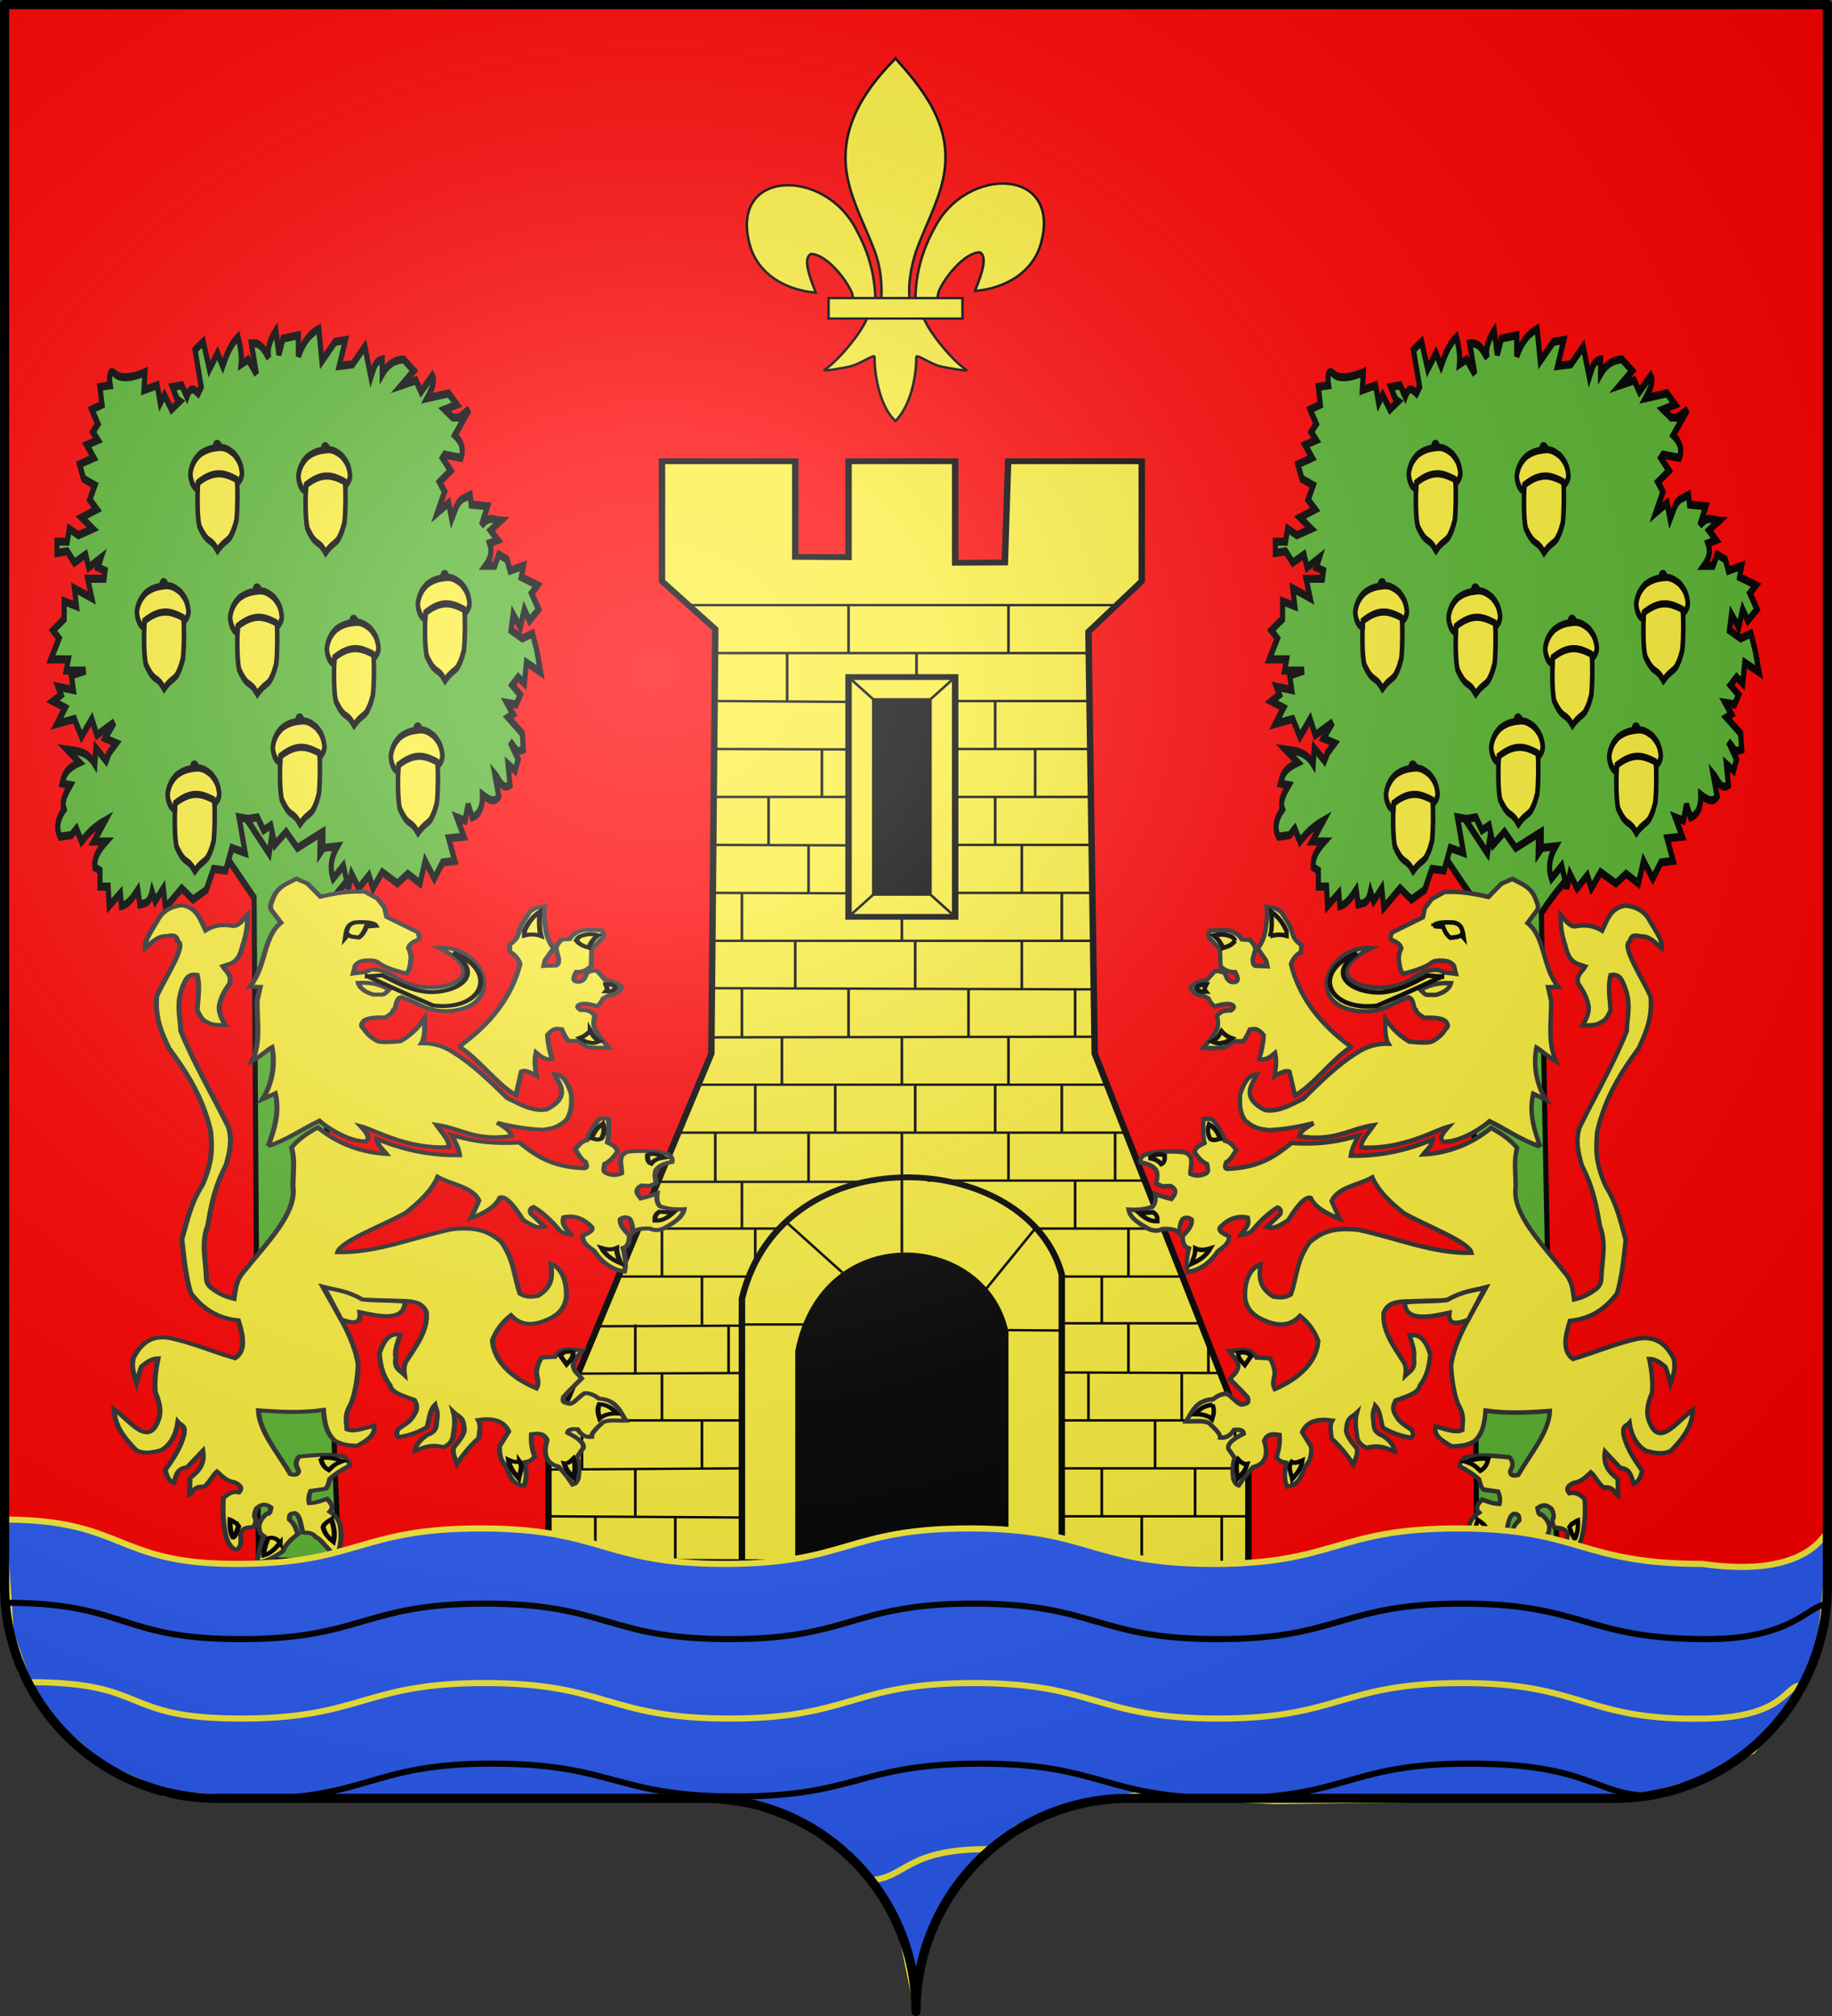 <svg xmlns="http://www.w3.org/2000/svg" xmlns:xlink="http://www.w3.org/1999/xlink" width="600" height="660" version="1.0"><rect width="100%" height="100%" fill="#333333" stroke="none"/><desc>Flag of Canton of Valais (Wallis)</desc><defs><radialGradient xlink:href="#a" id="c" cx="285.186" cy="200.448" r="300" fx="285.186" fy="200.448" gradientTransform="matrix(1.551 0 0 1.35 -227.894 -51.264)" gradientUnits="userSpaceOnUse"/><linearGradient id="a"><stop offset="0" style="stop-color:white;stop-opacity:.314"/><stop offset=".19" style="stop-color:white;stop-opacity:.251"/><stop offset=".6" style="stop-color:#6b6b6b;stop-opacity:.125"/><stop offset="1" style="stop-color:black;stop-opacity:.125"/></linearGradient></defs><g style="display:inline"><path d="M300 658.5c0-38.505 31.203-69.754 69.65-69.754h159.2c38.447 0 69.65-31.25 69.65-69.754V1.5H1.5v517.492c0 38.504 31.203 69.754 69.65 69.754h159.2c38.447 0 69.65 31.25 69.65 69.753" style="fill:red;fill-opacity:1;fill-rule:nonzero;stroke:none;stroke-width:5;stroke-linecap:round;stroke-linejoin:round;stroke-miterlimit:4;stroke-dashoffset:0;stroke-opacity:1"/></g><path d="m249.978 413.578 48.968 28.705 56.99-21.107-59.1-27.861z" style="fill:#5ab532;fill-opacity:1;fill-rule:evenodd;stroke:#000;stroke-width:3;stroke-linecap:butt;stroke-linejoin:miter;stroke-miterlimit:4;stroke-dasharray:none;stroke-opacity:1" transform="matrix(.561 0 0 .884 -71.42 -97.666)"/><path d="m264.946 407.706-8.807 16.984 19.5 18.241 2.515 245.788 47.741.335c-5.203-31.66-9.114-208.8-9.999-240.462 8.534-8.408 15.82-13.073 23.274-18.241l-13.21-15.096-11.951 11.322.629-20.129-13.838 16.984-10.694-21.387-5.66 24.532z" style="fill:#5ab532;fill-opacity:1;fill-rule:evenodd;stroke:#000;stroke-width:3;stroke-linecap:butt;stroke-linejoin:miter;stroke-miterlimit:4;stroke-dasharray:none;stroke-opacity:1" transform="matrix(.561 0 0 .884 -71.42 -97.666)"/><path d="m272.24 413.771-5.374-.597 3.582 13.134-7.76-1.79-3.583 8.357-7.164-.597-4.179 7.761-7.76 3.582-6.568-4.179-9.552 7.164-1.194-7.164-4.776 4.776-1.79-3.582c-1.596 4.765-4.5 4.295-7.165 4.776l-1.194-5.373c-2.785 2.788-5.66 5.397-9.552 5.97l-.597-4.776-6.567 4.776-.597-7.164h-4.776v-5.97l-2.985-1.194c-.591-3.879 2.717-6.783 6.567-9.552h-7.164l6.567-7.76c-4.577 1.636-9.154 3.883-13.731 7.76l-2.985-4.776-2.985 2.388-6.567.597c-2.693-3.383-1.275-6.766 2.388-10.149-1.734-2.985.92-5.97 3.582-8.955l-4.776-.597c1-2.587 1.51-5.174 10.149-7.76l-7.164-4.777c5.69.522 11.513.514 16.119 5.373l.597-5.97 5.97 4.776 1.791-2.985 4.179-3.582-6.567-1.79 5.373-5.97-10.15 4.775-2.984-5.97-5.97 6.567-4.18-6.567-10.148 1.791 4.776-5.97-7.164-2.388 4.776-2.388-1.791-2.985 8.955 1.194-1.194-5.373 8.358-1.79h-11.343l1.194-4.18h-10.15l4.777-7.761-3.582-2.985 6.567-4.18v-6.566l7.164 1.79-1.194-6.566 10.149 3.582-2.388-7.164h9.552l.597-2.985-4.179-1.194 1.791-3.582-7.164 3.582-1.791-4.776-6.567 2.985-4.18-4.18-5.97.598v-4.18h5.97l1.195-4.775 5.373 2.388 8.358-2.388-6.567-4.18 8.955-2.984-4.18-3.582 2.986-5.373-6.567-2.388-2.388-5.373 8.358-2.388-4.18-4.776 6.568-1.791-2.985-2.985 2.985-2.985-3.582-5.373 5.97-1.791-1.194-6.567 5.97-.597s-1.791-7.165 2.985-4.18 17.313-.597 17.313-.597l-.597 6.568 7.761-1.791 1.791 6.567 2.388-2.985 4.18 5.373 4.775-2.985c-2.246-.938-2.965-3.403-4.179-5.374l5.373-.596 2.985 4.179c2.19-4.068 4.378-2.618 6.567-1.194l1.791-2.389-3.582-13.73 4.776-2.986 3.582 10.15 4.776-5.97 2.985 4.775c2.164-3.992 4.573-7.862 8.955-10.746 1.886 4.672 2.146 7.718 1.791 10.15l4.18-1.792 4.775 5.373-2.985-11.343c5.693-.518 7.706 2.643 10.15 5.373-1.08-3.383.764-6.766 4.178-10.149l1.791 8.955 2.389-5.97 8.955-1.194v7.761c3.32-6.025 7.502-8.595 11.94-10.149l1.79 11.94 7.762-7.164 5.97-.597-3.582 9.552 7.76-.597 7.165-6.567 3.582 11.343c1.401-2.714 1.97-5.983 6.567-6.567v5.373c3.066-3.46 7.22-5.289 12.537-5.373l5.97 4.18-7.164 5.373 8.358-1.792 2.985 4.18 6.567-5.97c1.771 2.094-.312 5.152-2.985 8.358l12.537-1.791 4.776 4.179-7.164 1.79 4.776 2.986h3.582l5.97-2.985-8.358 9.552c3.705 2.283 5.492 4.95 3.582 8.358l-9.552-1.194-1.194 1.194 4.776 4.776-6.567 4.179 2.985 3.582-4.179 7.76 6.567-3.581 1.791 5.97c1.884-3.092 3.158-6.792 7.164-7.761l3.582-1.194.597 3.582 9.552.597-3.582 7.164c4.632-4.002 7.744-1.924 11.343-1.791l-5.97 3.582 4.18 3.582-4.777 1.194c1.851 3.448.23 6.028-2.388 8.358h5.373l2.388-4.18 4.776 1.792 1.791 4.179 7.761-1.791-1.194 4.179 9.552 2.985-3.582 2.985 4.18 5.97-5.374 4.179-2.985-4.18-2.388 6.568-4.179-4.776-1.194 5.97 6.567 2.985 5.97-1.791 2.388 5.97 2.388 8.358-8.358-3.582-1.194 7.761-3.582-2.388-3.582 2.985 4.776 3.582-2.388 3.582-5.373-.597 3.582 4.18-2.985 1.193 8.358 5.97.597 5.97-3.582.597-4.179-3.582 4.776 6.567-1.79 4.18-4.18-2.389 1.194 7.761c-4.728 2.093-6.267-2.192-8.955-4.179l2.388 8.358c-2.478 2.625-5.966 1.209-9.552-.597.145 4.387-1.614 7.347-5.97 8.358l-2.388-4.776-1.791 5.97-4.776-1.194 4.179 7.164-8.955.597 3.582 8.358-7.164.597-4.776 5.97-5.373-6.567-2.985 8.358-7.164-3.582-5.97 3.582-8.955-4.179-5.373 5.97-2.388-4.776-5.97 4.776-4.18-5.373-1.79 5.373-2.985-8.358-5.97 4.776c-2.114-3.98-1.126-7.96 2.388-11.94l-8.358.597v-5.97l-14.925 5.97-6.567-5.97-6.568 4.776-2.388-7.164-4.179 1.791-3.582-4.776z" style="fill:#5ab532;fill-opacity:1;fill-rule:evenodd;stroke:#000;stroke-width:3;stroke-linecap:butt;stroke-linejoin:miter;stroke-miterlimit:4;stroke-dasharray:none;stroke-opacity:1" transform="matrix(.561 0 0 .884 -71.42 -97.666)"/><g style="fill:#fcef3c;fill-opacity:1;stroke:#000;stroke-width:12.796;stroke-miterlimit:4;stroke-dasharray:none;stroke-opacity:1"><path d="M169.706-64.867c-2.4 32.915-2.125 65.533 3.535 82.328 7.737 10.798 15.4 19.796 25.76 24.749 17.202 7.205 19.433 12.747 25.253 18.687 17.44-15.996 26.72-15.824 35.86-24.243 11.55-13.817 13.232-21.055 17.173-29.8 3.453-23.233 3.439-51.517 1.515-74.751-36.365-17.86-72.73-18.16-109.096 3.03z" style="fill:#fcef3c;fill-opacity:1;fill-rule:evenodd;stroke:#000;stroke-width:12.796;stroke-linecap:butt;stroke-linejoin:miter;stroke-miterlimit:4;stroke-dasharray:none;stroke-opacity:1" transform="matrix(.117 0 0 .184 27.491 214.28)"/><path d="M222.243-129.502a4.51 4.51 0 0 0-4.532 4.531v3.407c-21.089 1.81-33.756 6.765-43.968 11.75-9.741 6.408-21.128 15.2-25.25 32.312-1.148 13.438 9.875 28.829 20.187 28.281l1.02-10.593c46.03-23.313 75.178-16.652 107.074-6.063l4.062 6.563c7.812-5.7 13.936-12.025 11.094-21.719-3.725-16.624-12.792-22.56-21.219-29.781-18.073-9.898-29.182-12.215-41.906-11.594v-2.563a4.51 4.51 0 0 0-4.531-4.53z" style="fill:#fcef3c;fill-opacity:1;fill-rule:evenodd;stroke:#000;stroke-width:12.796;stroke-linecap:butt;stroke-linejoin:miter;stroke-miterlimit:4;stroke-dasharray:none;stroke-opacity:1" transform="matrix(.117 0 0 .184 27.491 214.28)"/></g><g style="fill:#fcef3c;fill-opacity:1;stroke:#000;stroke-width:12.796;stroke-miterlimit:4;stroke-dasharray:none;stroke-opacity:1;display:inline"><path d="M169.706-64.867c-2.4 32.915-2.125 65.533 3.535 82.328 7.737 10.798 15.4 19.796 25.76 24.749 17.202 7.205 19.433 12.747 25.253 18.687 17.44-15.996 26.72-15.824 35.86-24.243 11.55-13.817 13.232-21.055 17.173-29.8 3.453-23.233 3.439-51.517 1.515-74.751-36.365-17.86-72.73-18.16-109.096 3.03z" style="fill:#fcef3c;fill-opacity:1;fill-rule:evenodd;stroke:#000;stroke-width:12.796;stroke-linecap:butt;stroke-linejoin:miter;stroke-miterlimit:4;stroke-dasharray:none;stroke-opacity:1" transform="matrix(.117 0 0 .184 45.003 169.018)"/><path d="M222.243-129.502a4.51 4.51 0 0 0-4.532 4.531v3.407c-21.089 1.81-33.756 6.765-43.968 11.75-9.741 6.408-21.128 15.2-25.25 32.312-1.148 13.438 9.875 28.829 20.187 28.281l1.02-10.593c46.03-23.313 75.178-16.652 107.074-6.063l4.062 6.563c7.812-5.7 13.936-12.025 11.094-21.719-3.725-16.624-12.792-22.56-21.219-29.781-18.073-9.898-29.182-12.215-41.906-11.594v-2.563a4.51 4.51 0 0 0-4.531-4.53z" style="fill:#fcef3c;fill-opacity:1;fill-rule:evenodd;stroke:#000;stroke-width:12.796;stroke-linecap:butt;stroke-linejoin:miter;stroke-miterlimit:4;stroke-dasharray:none;stroke-opacity:1" transform="matrix(.117 0 0 .184 45.003 169.018)"/></g><g style="fill:#fcef3c;fill-opacity:1;stroke:#000;stroke-width:12.796;stroke-miterlimit:4;stroke-dasharray:none;stroke-opacity:1;display:inline"><path d="M169.706-64.867c-2.4 32.915-2.125 65.533 3.535 82.328 7.737 10.798 15.4 19.796 25.76 24.749 17.202 7.205 19.433 12.747 25.253 18.687 17.44-15.996 26.72-15.824 35.86-24.243 11.55-13.817 13.232-21.055 17.173-29.8 3.453-23.233 3.439-51.517 1.515-74.751-36.365-17.86-72.73-18.16-109.096 3.03z" style="fill:#fcef3c;fill-opacity:1;fill-rule:evenodd;stroke:#000;stroke-width:12.796;stroke-linecap:butt;stroke-linejoin:miter;stroke-miterlimit:4;stroke-dasharray:none;stroke-opacity:1" transform="matrix(.117 0 0 .184 58.04 215.993)"/><path d="M222.243-129.502a4.51 4.51 0 0 0-4.532 4.531v3.407c-21.089 1.81-33.756 6.765-43.968 11.75-9.741 6.408-21.128 15.2-25.25 32.312-1.148 13.438 9.875 28.829 20.187 28.281l1.02-10.593c46.03-23.313 75.178-16.652 107.074-6.063l4.062 6.563c7.812-5.7 13.936-12.025 11.094-21.719-3.725-16.624-12.792-22.56-21.219-29.781-18.073-9.898-29.182-12.215-41.906-11.594v-2.563a4.51 4.51 0 0 0-4.531-4.53z" style="fill:#fcef3c;fill-opacity:1;fill-rule:evenodd;stroke:#000;stroke-width:12.796;stroke-linecap:butt;stroke-linejoin:miter;stroke-miterlimit:4;stroke-dasharray:none;stroke-opacity:1" transform="matrix(.117 0 0 .184 58.04 215.993)"/></g><g style="fill:#fcef3c;fill-opacity:1;stroke:#000;stroke-width:12.796;stroke-miterlimit:4;stroke-dasharray:none;stroke-opacity:1;display:inline"><path d="M169.706-64.867c-2.4 32.915-2.125 65.533 3.535 82.328 7.737 10.798 15.4 19.796 25.76 24.749 17.202 7.205 19.433 12.747 25.253 18.687 17.44-15.996 26.72-15.824 35.86-24.243 11.55-13.817 13.232-21.055 17.173-29.8 3.453-23.233 3.439-51.517 1.515-74.751-36.365-17.86-72.73-18.16-109.096 3.03z" style="fill:#fcef3c;fill-opacity:1;fill-rule:evenodd;stroke:#000;stroke-width:12.796;stroke-linecap:butt;stroke-linejoin:miter;stroke-miterlimit:4;stroke-dasharray:none;stroke-opacity:1" transform="matrix(.117 0 0 .184 37.552 273.977)"/><path d="M222.243-129.502a4.51 4.51 0 0 0-4.532 4.531v3.407c-21.089 1.81-33.756 6.765-43.968 11.75-9.741 6.408-21.128 15.2-25.25 32.312-1.148 13.438 9.875 28.829 20.187 28.281l1.02-10.593c46.03-23.313 75.178-16.652 107.074-6.063l4.062 6.563c7.812-5.7 13.936-12.025 11.094-21.719-3.725-16.624-12.792-22.56-21.219-29.781-18.073-9.898-29.182-12.215-41.906-11.594v-2.563a4.51 4.51 0 0 0-4.531-4.53z" style="fill:#fcef3c;fill-opacity:1;fill-rule:evenodd;stroke:#000;stroke-width:12.796;stroke-linecap:butt;stroke-linejoin:miter;stroke-miterlimit:4;stroke-dasharray:none;stroke-opacity:1" transform="matrix(.117 0 0 .184 37.552 273.977)"/></g><g style="fill:#fcef3c;fill-opacity:1;stroke:#000;stroke-width:12.796;stroke-miterlimit:4;stroke-dasharray:none;stroke-opacity:1;display:inline"><path d="M169.706-64.867c-2.4 32.915-2.125 65.533 3.535 82.328 7.737 10.798 15.4 19.796 25.76 24.749 17.202 7.205 19.433 12.747 25.253 18.687 17.44-15.996 26.72-15.824 35.86-24.243 11.55-13.817 13.232-21.055 17.173-29.8 3.453-23.233 3.439-51.517 1.515-74.751-36.365-17.86-72.73-18.16-109.096 3.03z" style="fill:#fcef3c;fill-opacity:1;fill-rule:evenodd;stroke:#000;stroke-width:12.796;stroke-linecap:butt;stroke-linejoin:miter;stroke-miterlimit:4;stroke-dasharray:none;stroke-opacity:1" transform="matrix(.117 0 0 .184 80.392 169.752)"/><path d="M222.243-129.502a4.51 4.51 0 0 0-4.532 4.531v3.407c-21.089 1.81-33.756 6.765-43.968 11.75-9.741 6.408-21.128 15.2-25.25 32.312-1.148 13.438 9.875 28.829 20.187 28.281l1.02-10.593c46.03-23.313 75.178-16.652 107.074-6.063l4.062 6.563c7.812-5.7 13.936-12.025 11.094-21.719-3.725-16.624-12.792-22.56-21.219-29.781-18.073-9.898-29.182-12.215-41.906-11.594v-2.563a4.51 4.51 0 0 0-4.531-4.53z" style="fill:#fcef3c;fill-opacity:1;fill-rule:evenodd;stroke:#000;stroke-width:12.796;stroke-linecap:butt;stroke-linejoin:miter;stroke-miterlimit:4;stroke-dasharray:none;stroke-opacity:1" transform="matrix(.117 0 0 .184 80.392 169.752)"/></g><g style="fill:#fcef3c;fill-opacity:1;stroke:#000;stroke-width:12.796;stroke-miterlimit:4;stroke-dasharray:none;stroke-opacity:1;display:inline"><path d="M169.706-64.867c-2.4 32.915-2.125 65.533 3.535 82.328 7.737 10.798 15.4 19.796 25.76 24.749 17.202 7.205 19.433 12.747 25.253 18.687 17.44-15.996 26.72-15.824 35.86-24.243 11.55-13.817 13.232-21.055 17.173-29.8 3.453-23.233 3.439-51.517 1.515-74.751-36.365-17.86-72.73-18.16-109.096 3.03z" style="fill:#fcef3c;fill-opacity:1;fill-rule:evenodd;stroke:#000;stroke-width:12.796;stroke-linecap:butt;stroke-linejoin:miter;stroke-miterlimit:4;stroke-dasharray:none;stroke-opacity:1" transform="matrix(.117 0 0 .184 89.705 226.268)"/><path d="M222.243-129.502a4.51 4.51 0 0 0-4.532 4.531v3.407c-21.089 1.81-33.756 6.765-43.968 11.75-9.741 6.408-21.128 15.2-25.25 32.312-1.148 13.438 9.875 28.829 20.187 28.281l1.02-10.593c46.03-23.313 75.178-16.652 107.074-6.063l4.062 6.563c7.812-5.7 13.936-12.025 11.094-21.719-3.725-16.624-12.792-22.56-21.219-29.781-18.073-9.898-29.182-12.215-41.906-11.594v-2.563a4.51 4.51 0 0 0-4.531-4.53z" style="fill:#fcef3c;fill-opacity:1;fill-rule:evenodd;stroke:#000;stroke-width:12.796;stroke-linecap:butt;stroke-linejoin:miter;stroke-miterlimit:4;stroke-dasharray:none;stroke-opacity:1" transform="matrix(.117 0 0 .184 89.705 226.268)"/></g><g style="fill:#fcef3c;fill-opacity:1;stroke:#000;stroke-width:12.796;stroke-miterlimit:4;stroke-dasharray:none;stroke-opacity:1;display:inline"><path d="M169.706-64.867c-2.4 32.915-2.125 65.533 3.535 82.328 7.737 10.798 15.4 19.796 25.76 24.749 17.202 7.205 19.433 12.747 25.253 18.687 17.44-15.996 26.72-15.824 35.86-24.243 11.55-13.817 13.232-21.055 17.173-29.8 3.453-23.233 3.439-51.517 1.515-74.751-36.365-17.86-72.73-18.16-109.096 3.03z" style="fill:#fcef3c;fill-opacity:1;fill-rule:evenodd;stroke:#000;stroke-width:12.796;stroke-linecap:butt;stroke-linejoin:miter;stroke-miterlimit:4;stroke-dasharray:none;stroke-opacity:1" transform="matrix(.117 0 0 .184 119.506 211.589)"/><path d="M222.243-129.502a4.51 4.51 0 0 0-4.532 4.531v3.407c-21.089 1.81-33.756 6.765-43.968 11.75-9.741 6.408-21.128 15.2-25.25 32.312-1.148 13.438 9.875 28.829 20.187 28.281l1.02-10.593c46.03-23.313 75.178-16.652 107.074-6.063l4.062 6.563c7.812-5.7 13.936-12.025 11.094-21.719-3.725-16.624-12.792-22.56-21.219-29.781-18.073-9.898-29.182-12.215-41.906-11.594v-2.563a4.51 4.51 0 0 0-4.531-4.53z" style="fill:#fcef3c;fill-opacity:1;fill-rule:evenodd;stroke:#000;stroke-width:12.796;stroke-linecap:butt;stroke-linejoin:miter;stroke-miterlimit:4;stroke-dasharray:none;stroke-opacity:1" transform="matrix(.117 0 0 .184 119.506 211.589)"/></g><g style="fill:#fcef3c;fill-opacity:1;stroke:#000;stroke-width:12.796;stroke-miterlimit:4;stroke-dasharray:none;stroke-opacity:1;display:inline"><path d="M169.706-64.867c-2.4 32.915-2.125 65.533 3.535 82.328 7.737 10.798 15.4 19.796 25.76 24.749 17.202 7.205 19.433 12.747 25.253 18.687 17.44-15.996 26.72-15.824 35.86-24.243 11.55-13.817 13.232-21.055 17.173-29.8 3.453-23.233 3.439-51.517 1.515-74.751-36.365-17.86-72.73-18.16-109.096 3.03z" style="fill:#fcef3c;fill-opacity:1;fill-rule:evenodd;stroke:#000;stroke-width:12.796;stroke-linecap:butt;stroke-linejoin:miter;stroke-miterlimit:4;stroke-dasharray:none;stroke-opacity:1" transform="matrix(.117 0 0 .184 110.659 261.5)"/><path d="M222.243-129.502a4.51 4.51 0 0 0-4.532 4.531v3.407c-21.089 1.81-33.756 6.765-43.968 11.75-9.741 6.408-21.128 15.2-25.25 32.312-1.148 13.438 9.875 28.829 20.187 28.281l1.02-10.593c46.03-23.313 75.178-16.652 107.074-6.063l4.062 6.563c7.812-5.7 13.936-12.025 11.094-21.719-3.725-16.624-12.792-22.56-21.219-29.781-18.073-9.898-29.182-12.215-41.906-11.594v-2.563a4.51 4.51 0 0 0-4.531-4.53z" style="fill:#fcef3c;fill-opacity:1;fill-rule:evenodd;stroke:#000;stroke-width:12.796;stroke-linecap:butt;stroke-linejoin:miter;stroke-miterlimit:4;stroke-dasharray:none;stroke-opacity:1" transform="matrix(.117 0 0 .184 110.659 261.5)"/></g><g style="fill:#fcef3c;fill-opacity:1;stroke:#000;stroke-width:12.796;stroke-miterlimit:4;stroke-dasharray:none;stroke-opacity:1;display:inline"><path d="M169.706-64.867c-2.4 32.915-2.125 65.533 3.535 82.328 7.737 10.798 15.4 19.796 25.76 24.749 17.202 7.205 19.433 12.747 25.253 18.687 17.44-15.996 26.72-15.824 35.86-24.243 11.55-13.817 13.232-21.055 17.173-29.8 3.453-23.233 3.439-51.517 1.515-74.751-36.365-17.86-72.73-18.16-109.096 3.03z" style="fill:#fcef3c;fill-opacity:1;fill-rule:evenodd;stroke:#000;stroke-width:12.796;stroke-linecap:butt;stroke-linejoin:miter;stroke-miterlimit:4;stroke-dasharray:none;stroke-opacity:1" transform="matrix(.117 0 0 .184 72.01 258.563)"/><path d="M222.243-129.502a4.51 4.51 0 0 0-4.532 4.531v3.407c-21.089 1.81-33.756 6.765-43.968 11.75-9.741 6.408-21.128 15.2-25.25 32.312-1.148 13.438 9.875 28.829 20.187 28.281l1.02-10.593c46.03-23.313 75.178-16.652 107.074-6.063l4.062 6.563c7.812-5.7 13.936-12.025 11.094-21.719-3.725-16.624-12.792-22.56-21.219-29.781-18.073-9.898-29.182-12.215-41.906-11.594v-2.563a4.51 4.51 0 0 0-4.531-4.53z" style="fill:#fcef3c;fill-opacity:1;fill-rule:evenodd;stroke:#000;stroke-width:12.796;stroke-linecap:butt;stroke-linejoin:miter;stroke-miterlimit:4;stroke-dasharray:none;stroke-opacity:1" transform="matrix(.117 0 0 .184 72.01 258.563)"/></g><path d="m249.978 413.578 48.968 28.705 56.99-21.107-59.1-27.861z" style="fill:#5ab532;fill-opacity:1;fill-rule:evenodd;stroke:#000;stroke-width:3;stroke-linecap:butt;stroke-linejoin:miter;stroke-miterlimit:4;stroke-dasharray:none;stroke-opacity:1" transform="matrix(.561 0 0 .884 327.608 -97.666)"/><path d="m264.946 407.706-8.807 16.984 19.5 18.241 2.515 245.788 47.741.335c-5.203-31.66-9.114-208.8-9.999-240.462 8.534-8.408 15.82-13.073 23.274-18.241l-13.21-15.096-11.951 11.322.629-20.129-13.838 16.984-10.694-21.387-5.66 24.532z" style="fill:#5ab532;fill-opacity:1;fill-rule:evenodd;stroke:#000;stroke-width:3;stroke-linecap:butt;stroke-linejoin:miter;stroke-miterlimit:4;stroke-dasharray:none;stroke-opacity:1" transform="matrix(.561 0 0 .884 327.608 -97.666)"/><path d="m272.24 413.771-5.374-.597 3.582 13.134-7.76-1.79-3.583 8.357-7.164-.597-4.179 7.761-7.76 3.582-6.568-4.179-9.552 7.164-1.194-7.164-4.776 4.776-1.79-3.582c-1.596 4.765-4.5 4.295-7.165 4.776l-1.194-5.373c-2.785 2.788-5.66 5.397-9.552 5.97l-.597-4.776-6.567 4.776-.597-7.164h-4.776v-5.97l-2.985-1.194c-.591-3.879 2.717-6.783 6.567-9.552h-7.164l6.567-7.76c-4.577 1.636-9.154 3.883-13.731 7.76l-2.985-4.776-2.985 2.388-6.567.597c-2.693-3.383-1.275-6.766 2.388-10.149-1.734-2.985.92-5.97 3.582-8.955l-4.776-.597c1-2.587 1.51-5.174 10.149-7.76l-7.164-4.777c5.69.522 11.513.514 16.119 5.373l.597-5.97 5.97 4.776 1.791-2.985 4.179-3.582-6.567-1.79 5.373-5.97-10.15 4.775-2.984-5.97-5.97 6.567-4.18-6.567-10.148 1.791 4.776-5.97-7.164-2.388 4.776-2.388-1.791-2.985 8.955 1.194-1.194-5.373 8.358-1.79h-11.343l1.194-4.18h-10.15l4.777-7.761-3.582-2.985 6.567-4.18v-6.566l7.164 1.79-1.194-6.566 10.149 3.582-2.388-7.164h9.552l.597-2.985-4.179-1.194 1.791-3.582-7.164 3.582-1.791-4.776-6.567 2.985-4.18-4.18-5.97.598v-4.18h5.97l1.195-4.775 5.373 2.388 8.358-2.388-6.567-4.18 8.955-2.984-4.18-3.582 2.986-5.373-6.567-2.388-2.388-5.373 8.358-2.388-4.18-4.776 6.568-1.791-2.985-2.985 2.985-2.985-3.582-5.373 5.97-1.791-1.194-6.567 5.97-.597s-1.791-7.165 2.985-4.18 17.313-.597 17.313-.597l-.597 6.568 7.761-1.791 1.791 6.567 2.388-2.985 4.18 5.373 4.775-2.985c-2.246-.938-2.965-3.403-4.179-5.374l5.373-.596 2.985 4.179c2.19-4.068 4.378-2.618 6.567-1.194l1.791-2.389-3.582-13.73 4.776-2.986 3.582 10.15 4.776-5.97 2.985 4.775c2.164-3.992 4.573-7.862 8.955-10.746 1.886 4.672 2.146 7.718 1.791 10.15l4.18-1.792 4.775 5.373-2.985-11.343c5.693-.518 7.706 2.643 10.15 5.373-1.08-3.383.764-6.766 4.178-10.149l1.791 8.955 2.389-5.97 8.955-1.194v7.761c3.32-6.025 7.502-8.595 11.94-10.149l1.79 11.94 7.762-7.164 5.97-.597-3.582 9.552 7.76-.597 7.165-6.567 3.582 11.343c1.401-2.714 1.97-5.983 6.567-6.567v5.373c3.066-3.46 7.22-5.289 12.537-5.373l5.97 4.18-7.164 5.373 8.358-1.792 2.985 4.18 6.567-5.97c1.771 2.094-.312 5.152-2.985 8.358l12.537-1.791 4.776 4.179-7.164 1.79 4.776 2.986h3.582l5.97-2.985-8.358 9.552c3.705 2.283 5.492 4.95 3.582 8.358l-9.552-1.194-1.194 1.194 4.776 4.776-6.567 4.179 2.985 3.582-4.179 7.76 6.567-3.581 1.791 5.97c1.884-3.092 3.158-6.792 7.164-7.761l3.582-1.194.597 3.582 9.552.597-3.582 7.164c4.632-4.002 7.744-1.924 11.343-1.791l-5.97 3.582 4.18 3.582-4.777 1.194c1.851 3.448.23 6.028-2.388 8.358h5.373l2.388-4.18 4.776 1.792 1.791 4.179 7.761-1.791-1.194 4.179 9.552 2.985-3.582 2.985 4.18 5.97-5.374 4.179-2.985-4.18-2.388 6.568-4.179-4.776-1.194 5.97 6.567 2.985 5.97-1.791 2.388 5.97 2.388 8.358-8.358-3.582-1.194 7.761-3.582-2.388-3.582 2.985 4.776 3.582-2.388 3.582-5.373-.597 3.582 4.18-2.985 1.193 8.358 5.97.597 5.97-3.582.597-4.179-3.582 4.776 6.567-1.79 4.18-4.18-2.389 1.194 7.761c-4.728 2.093-6.267-2.192-8.955-4.179l2.388 8.358c-2.478 2.625-5.966 1.209-9.552-.597.145 4.387-1.614 7.347-5.97 8.358l-2.388-4.776-1.791 5.97-4.776-1.194 4.179 7.164-8.955.597 3.582 8.358-7.164.597-4.776 5.97-5.373-6.567-2.985 8.358-7.164-3.582-5.97 3.582-8.955-4.179-5.373 5.97-2.388-4.776-5.97 4.776-4.18-5.373-1.79 5.373-2.985-8.358-5.97 4.776c-2.114-3.98-1.126-7.96 2.388-11.94l-8.358.597v-5.97l-14.925 5.97-6.567-5.97-6.568 4.776-2.388-7.164-4.179 1.791-3.582-4.776z" style="fill:#5ab532;fill-opacity:1;fill-rule:evenodd;stroke:#000;stroke-width:3;stroke-linecap:butt;stroke-linejoin:miter;stroke-miterlimit:4;stroke-dasharray:none;stroke-opacity:1" transform="matrix(.561 0 0 .884 327.608 -97.666)"/><g style="fill:#fcef3c;fill-opacity:1;stroke:#000;stroke-width:12.796;stroke-miterlimit:4;stroke-dasharray:none;stroke-opacity:1"><path d="M169.706-64.867c-2.4 32.915-2.125 65.533 3.535 82.328 7.737 10.798 15.4 19.796 25.76 24.749 17.202 7.205 19.433 12.747 25.253 18.687 17.44-15.996 26.72-15.824 35.86-24.243 11.55-13.817 13.232-21.055 17.173-29.8 3.453-23.233 3.439-51.517 1.515-74.751-36.365-17.86-72.73-18.16-109.096 3.03z" style="fill:#fcef3c;fill-opacity:1;fill-rule:evenodd;stroke:#000;stroke-width:12.796;stroke-linecap:butt;stroke-linejoin:miter;stroke-miterlimit:4;stroke-dasharray:none;stroke-opacity:1" transform="matrix(.117 0 0 .184 426.52 214.28)"/><path d="M222.243-129.502a4.51 4.51 0 0 0-4.532 4.531v3.407c-21.089 1.81-33.756 6.765-43.968 11.75-9.741 6.408-21.128 15.2-25.25 32.312-1.148 13.438 9.875 28.829 20.187 28.281l1.02-10.593c46.03-23.313 75.178-16.652 107.074-6.063l4.062 6.563c7.812-5.7 13.936-12.025 11.094-21.719-3.725-16.624-12.792-22.56-21.219-29.781-18.073-9.898-29.182-12.215-41.906-11.594v-2.563a4.51 4.51 0 0 0-4.531-4.53z" style="fill:#fcef3c;fill-opacity:1;fill-rule:evenodd;stroke:#000;stroke-width:12.796;stroke-linecap:butt;stroke-linejoin:miter;stroke-miterlimit:4;stroke-dasharray:none;stroke-opacity:1" transform="matrix(.117 0 0 .184 426.52 214.28)"/></g><g style="fill:#fcef3c;fill-opacity:1;stroke:#000;stroke-width:12.796;stroke-miterlimit:4;stroke-dasharray:none;stroke-opacity:1;display:inline"><path d="M169.706-64.867c-2.4 32.915-2.125 65.533 3.535 82.328 7.737 10.798 15.4 19.796 25.76 24.749 17.202 7.205 19.433 12.747 25.253 18.687 17.44-15.996 26.72-15.824 35.86-24.243 11.55-13.817 13.232-21.055 17.173-29.8 3.453-23.233 3.439-51.517 1.515-74.751-36.365-17.86-72.73-18.16-109.096 3.03z" style="fill:#fcef3c;fill-opacity:1;fill-rule:evenodd;stroke:#000;stroke-width:12.796;stroke-linecap:butt;stroke-linejoin:miter;stroke-miterlimit:4;stroke-dasharray:none;stroke-opacity:1" transform="matrix(.117 0 0 .184 444.03 169.018)"/><path d="M222.243-129.502a4.51 4.51 0 0 0-4.532 4.531v3.407c-21.089 1.81-33.756 6.765-43.968 11.75-9.741 6.408-21.128 15.2-25.25 32.312-1.148 13.438 9.875 28.829 20.187 28.281l1.02-10.593c46.03-23.313 75.178-16.652 107.074-6.063l4.062 6.563c7.812-5.7 13.936-12.025 11.094-21.719-3.725-16.624-12.792-22.56-21.219-29.781-18.073-9.898-29.182-12.215-41.906-11.594v-2.563a4.51 4.51 0 0 0-4.531-4.53z" style="fill:#fcef3c;fill-opacity:1;fill-rule:evenodd;stroke:#000;stroke-width:12.796;stroke-linecap:butt;stroke-linejoin:miter;stroke-miterlimit:4;stroke-dasharray:none;stroke-opacity:1" transform="matrix(.117 0 0 .184 444.03 169.018)"/></g><g style="fill:#fcef3c;fill-opacity:1;stroke:#000;stroke-width:12.796;stroke-miterlimit:4;stroke-dasharray:none;stroke-opacity:1;display:inline"><path d="M169.706-64.867c-2.4 32.915-2.125 65.533 3.535 82.328 7.737 10.798 15.4 19.796 25.76 24.749 17.202 7.205 19.433 12.747 25.253 18.687 17.44-15.996 26.72-15.824 35.86-24.243 11.55-13.817 13.232-21.055 17.173-29.8 3.453-23.233 3.439-51.517 1.515-74.751-36.365-17.86-72.73-18.16-109.096 3.03z" style="fill:#fcef3c;fill-opacity:1;fill-rule:evenodd;stroke:#000;stroke-width:12.796;stroke-linecap:butt;stroke-linejoin:miter;stroke-miterlimit:4;stroke-dasharray:none;stroke-opacity:1" transform="matrix(.117 0 0 .184 457.069 215.993)"/><path d="M222.243-129.502a4.51 4.51 0 0 0-4.532 4.531v3.407c-21.089 1.81-33.756 6.765-43.968 11.75-9.741 6.408-21.128 15.2-25.25 32.312-1.148 13.438 9.875 28.829 20.187 28.281l1.02-10.593c46.03-23.313 75.178-16.652 107.074-6.063l4.062 6.563c7.812-5.7 13.936-12.025 11.094-21.719-3.725-16.624-12.792-22.56-21.219-29.781-18.073-9.898-29.182-12.215-41.906-11.594v-2.563a4.51 4.51 0 0 0-4.531-4.53z" style="fill:#fcef3c;fill-opacity:1;fill-rule:evenodd;stroke:#000;stroke-width:12.796;stroke-linecap:butt;stroke-linejoin:miter;stroke-miterlimit:4;stroke-dasharray:none;stroke-opacity:1" transform="matrix(.117 0 0 .184 457.069 215.993)"/></g><g style="fill:#fcef3c;fill-opacity:1;stroke:#000;stroke-width:12.796;stroke-miterlimit:4;stroke-dasharray:none;stroke-opacity:1;display:inline"><path d="M169.706-64.867c-2.4 32.915-2.125 65.533 3.535 82.328 7.737 10.798 15.4 19.796 25.76 24.749 17.202 7.205 19.433 12.747 25.253 18.687 17.44-15.996 26.72-15.824 35.86-24.243 11.55-13.817 13.232-21.055 17.173-29.8 3.453-23.233 3.439-51.517 1.515-74.751-36.365-17.86-72.73-18.16-109.096 3.03z" style="fill:#fcef3c;fill-opacity:1;fill-rule:evenodd;stroke:#000;stroke-width:12.796;stroke-linecap:butt;stroke-linejoin:miter;stroke-miterlimit:4;stroke-dasharray:none;stroke-opacity:1" transform="matrix(.117 0 0 .184 436.58 273.977)"/><path d="M222.243-129.502a4.51 4.51 0 0 0-4.532 4.531v3.407c-21.089 1.81-33.756 6.765-43.968 11.75-9.741 6.408-21.128 15.2-25.25 32.312-1.148 13.438 9.875 28.829 20.187 28.281l1.02-10.593c46.03-23.313 75.178-16.652 107.074-6.063l4.062 6.563c7.812-5.7 13.936-12.025 11.094-21.719-3.725-16.624-12.792-22.56-21.219-29.781-18.073-9.898-29.182-12.215-41.906-11.594v-2.563a4.51 4.51 0 0 0-4.531-4.53z" style="fill:#fcef3c;fill-opacity:1;fill-rule:evenodd;stroke:#000;stroke-width:12.796;stroke-linecap:butt;stroke-linejoin:miter;stroke-miterlimit:4;stroke-dasharray:none;stroke-opacity:1" transform="matrix(.117 0 0 .184 436.58 273.977)"/></g><g style="fill:#fcef3c;fill-opacity:1;stroke:#000;stroke-width:12.796;stroke-miterlimit:4;stroke-dasharray:none;stroke-opacity:1;display:inline"><path d="M169.706-64.867c-2.4 32.915-2.125 65.533 3.535 82.328 7.737 10.798 15.4 19.796 25.76 24.749 17.202 7.205 19.433 12.747 25.253 18.687 17.44-15.996 26.72-15.824 35.86-24.243 11.55-13.817 13.232-21.055 17.173-29.8 3.453-23.233 3.439-51.517 1.515-74.751-36.365-17.86-72.73-18.16-109.096 3.03z" style="fill:#fcef3c;fill-opacity:1;fill-rule:evenodd;stroke:#000;stroke-width:12.796;stroke-linecap:butt;stroke-linejoin:miter;stroke-miterlimit:4;stroke-dasharray:none;stroke-opacity:1" transform="matrix(.117 0 0 .184 479.42 169.752)"/><path d="M222.243-129.502a4.51 4.51 0 0 0-4.532 4.531v3.407c-21.089 1.81-33.756 6.765-43.968 11.75-9.741 6.408-21.128 15.2-25.25 32.312-1.148 13.438 9.875 28.829 20.187 28.281l1.02-10.593c46.03-23.313 75.178-16.652 107.074-6.063l4.062 6.563c7.812-5.7 13.936-12.025 11.094-21.719-3.725-16.624-12.792-22.56-21.219-29.781-18.073-9.898-29.182-12.215-41.906-11.594v-2.563a4.51 4.51 0 0 0-4.531-4.53z" style="fill:#fcef3c;fill-opacity:1;fill-rule:evenodd;stroke:#000;stroke-width:12.796;stroke-linecap:butt;stroke-linejoin:miter;stroke-miterlimit:4;stroke-dasharray:none;stroke-opacity:1" transform="matrix(.117 0 0 .184 479.42 169.752)"/></g><g style="fill:#fcef3c;fill-opacity:1;stroke:#000;stroke-width:12.796;stroke-miterlimit:4;stroke-dasharray:none;stroke-opacity:1;display:inline"><path d="M169.706-64.867c-2.4 32.915-2.125 65.533 3.535 82.328 7.737 10.798 15.4 19.796 25.76 24.749 17.202 7.205 19.433 12.747 25.253 18.687 17.44-15.996 26.72-15.824 35.86-24.243 11.55-13.817 13.232-21.055 17.173-29.8 3.453-23.233 3.439-51.517 1.515-74.751-36.365-17.86-72.73-18.16-109.096 3.03z" style="fill:#fcef3c;fill-opacity:1;fill-rule:evenodd;stroke:#000;stroke-width:12.796;stroke-linecap:butt;stroke-linejoin:miter;stroke-miterlimit:4;stroke-dasharray:none;stroke-opacity:1" transform="matrix(.117 0 0 .184 488.733 226.268)"/><path d="M222.243-129.502a4.51 4.51 0 0 0-4.532 4.531v3.407c-21.089 1.81-33.756 6.765-43.968 11.75-9.741 6.408-21.128 15.2-25.25 32.312-1.148 13.438 9.875 28.829 20.187 28.281l1.02-10.593c46.03-23.313 75.178-16.652 107.074-6.063l4.062 6.563c7.812-5.7 13.936-12.025 11.094-21.719-3.725-16.624-12.792-22.56-21.219-29.781-18.073-9.898-29.182-12.215-41.906-11.594v-2.563a4.51 4.51 0 0 0-4.531-4.53z" style="fill:#fcef3c;fill-opacity:1;fill-rule:evenodd;stroke:#000;stroke-width:12.796;stroke-linecap:butt;stroke-linejoin:miter;stroke-miterlimit:4;stroke-dasharray:none;stroke-opacity:1" transform="matrix(.117 0 0 .184 488.733 226.268)"/></g><g style="fill:#fcef3c;fill-opacity:1;stroke:#000;stroke-width:12.796;stroke-miterlimit:4;stroke-dasharray:none;stroke-opacity:1;display:inline"><path d="M169.706-64.867c-2.4 32.915-2.125 65.533 3.535 82.328 7.737 10.798 15.4 19.796 25.76 24.749 17.202 7.205 19.433 12.747 25.253 18.687 17.44-15.996 26.72-15.824 35.86-24.243 11.55-13.817 13.232-21.055 17.173-29.8 3.453-23.233 3.439-51.517 1.515-74.751-36.365-17.86-72.73-18.16-109.096 3.03z" style="fill:#fcef3c;fill-opacity:1;fill-rule:evenodd;stroke:#000;stroke-width:12.796;stroke-linecap:butt;stroke-linejoin:miter;stroke-miterlimit:4;stroke-dasharray:none;stroke-opacity:1" transform="matrix(.117 0 0 .184 518.534 211.589)"/><path d="M222.243-129.502a4.51 4.51 0 0 0-4.532 4.531v3.407c-21.089 1.81-33.756 6.765-43.968 11.75-9.741 6.408-21.128 15.2-25.25 32.312-1.148 13.438 9.875 28.829 20.187 28.281l1.02-10.593c46.03-23.313 75.178-16.652 107.074-6.063l4.062 6.563c7.812-5.7 13.936-12.025 11.094-21.719-3.725-16.624-12.792-22.56-21.219-29.781-18.073-9.898-29.182-12.215-41.906-11.594v-2.563a4.51 4.51 0 0 0-4.531-4.53z" style="fill:#fcef3c;fill-opacity:1;fill-rule:evenodd;stroke:#000;stroke-width:12.796;stroke-linecap:butt;stroke-linejoin:miter;stroke-miterlimit:4;stroke-dasharray:none;stroke-opacity:1" transform="matrix(.117 0 0 .184 518.534 211.589)"/></g><g style="fill:#fcef3c;fill-opacity:1;stroke:#000;stroke-width:12.796;stroke-miterlimit:4;stroke-dasharray:none;stroke-opacity:1;display:inline"><path d="M169.706-64.867c-2.4 32.915-2.125 65.533 3.535 82.328 7.737 10.798 15.4 19.796 25.76 24.749 17.202 7.205 19.433 12.747 25.253 18.687 17.44-15.996 26.72-15.824 35.86-24.243 11.55-13.817 13.232-21.055 17.173-29.8 3.453-23.233 3.439-51.517 1.515-74.751-36.365-17.86-72.73-18.16-109.096 3.03z" style="fill:#fcef3c;fill-opacity:1;fill-rule:evenodd;stroke:#000;stroke-width:12.796;stroke-linecap:butt;stroke-linejoin:miter;stroke-miterlimit:4;stroke-dasharray:none;stroke-opacity:1" transform="matrix(.117 0 0 .184 509.687 261.5)"/><path d="M222.243-129.502a4.51 4.51 0 0 0-4.532 4.531v3.407c-21.089 1.81-33.756 6.765-43.968 11.75-9.741 6.408-21.128 15.2-25.25 32.312-1.148 13.438 9.875 28.829 20.187 28.281l1.02-10.593c46.03-23.313 75.178-16.652 107.074-6.063l4.062 6.563c7.812-5.7 13.936-12.025 11.094-21.719-3.725-16.624-12.792-22.56-21.219-29.781-18.073-9.898-29.182-12.215-41.906-11.594v-2.563a4.51 4.51 0 0 0-4.531-4.53z" style="fill:#fcef3c;fill-opacity:1;fill-rule:evenodd;stroke:#000;stroke-width:12.796;stroke-linecap:butt;stroke-linejoin:miter;stroke-miterlimit:4;stroke-dasharray:none;stroke-opacity:1" transform="matrix(.117 0 0 .184 509.687 261.5)"/></g><g style="fill:#fcef3c;fill-opacity:1;stroke:#000;stroke-width:12.796;stroke-miterlimit:4;stroke-dasharray:none;stroke-opacity:1;display:inline"><path d="M169.706-64.867c-2.4 32.915-2.125 65.533 3.535 82.328 7.737 10.798 15.4 19.796 25.76 24.749 17.202 7.205 19.433 12.747 25.253 18.687 17.44-15.996 26.72-15.824 35.86-24.243 11.55-13.817 13.232-21.055 17.173-29.8 3.453-23.233 3.439-51.517 1.515-74.751-36.365-17.86-72.73-18.16-109.096 3.03z" style="fill:#fcef3c;fill-opacity:1;fill-rule:evenodd;stroke:#000;stroke-width:12.796;stroke-linecap:butt;stroke-linejoin:miter;stroke-miterlimit:4;stroke-dasharray:none;stroke-opacity:1" transform="matrix(.117 0 0 .184 471.038 258.563)"/><path d="M222.243-129.502a4.51 4.51 0 0 0-4.532 4.531v3.407c-21.089 1.81-33.756 6.765-43.968 11.75-9.741 6.408-21.128 15.2-25.25 32.312-1.148 13.438 9.875 28.829 20.187 28.281l1.02-10.593c46.03-23.313 75.178-16.652 107.074-6.063l4.062 6.563c7.812-5.7 13.936-12.025 11.094-21.719-3.725-16.624-12.792-22.56-21.219-29.781-18.073-9.898-29.182-12.215-41.906-11.594v-2.563a4.51 4.51 0 0 0-4.531-4.53z" style="fill:#fcef3c;fill-opacity:1;fill-rule:evenodd;stroke:#000;stroke-width:12.796;stroke-linecap:butt;stroke-linejoin:miter;stroke-miterlimit:4;stroke-dasharray:none;stroke-opacity:1" transform="matrix(.117 0 0 .184 471.038 258.563)"/></g><g style="display:inline"><path d="M-160 500v-50l-57.647-162.98L-220 111.104-200 90V40h-50.13l-1.234 42.227-18.636.11V40h-40v40l-20-.13V40h-50v50l20 20-1.474 177.02-61.124 163.11v48.636z" style="fill:#fcef3c;fill-opacity:1;fill-rule:evenodd;stroke:#000;stroke-width:2.417;stroke-linecap:butt;stroke-linejoin:miter;stroke-miterlimit:4;stroke-dasharray:none;stroke-opacity:1" transform="matrix(.873 0 0 .785 548.54 119.608)"/><path d="M-300 140v80h20v-80z" style="fill:#000;fill-opacity:1;fill-rule:evenodd;stroke:#000;stroke-width:2.417;stroke-linecap:butt;stroke-linejoin:miter;stroke-miterlimit:4;stroke-dasharray:none;stroke-opacity:1" transform="matrix(.873 0 0 .785 548.54 119.608)"/><path d="M-300 130h30v100h-40V130zM-230 379.226v120h-120v-110c15.015-69.013 107.465-62.567 120-10z" style="fill:none;fill-opacity:.75;fill-rule:evenodd;stroke:#000;stroke-width:2.417;stroke-linecap:butt;stroke-linejoin:miter;stroke-miterlimit:4;stroke-dasharray:none;stroke-opacity:1" transform="matrix(.873 0 0 .785 548.54 119.608)"/><path d="M-250.364 403.007v96.477h-79.272v-88.437c9.92-55.484 70.991-50.302 79.272-8.04z" style="fill:#000;fill-opacity:1;fill-rule:evenodd;stroke:#000;stroke-width:.729px;stroke-linecap:butt;stroke-linejoin:miter;stroke-opacity:1" transform="matrix(.873 0 0 .785 548.54 119.608)"/><path d="m-300 140-10-10M-280 140l10-10M-280 220l10 10M-300 220l-10 10M-312.353 378.31l-20.505-20.505M-290 370v-30M-258.484 385.283-240 360M-326.968 400H-350M-250.168 402.358l20.168.169M-369.986 100h160.507M-381.761 340.5h81.897M-373.947 320h168.399M-367.061 300h154.451M-361.765 280.252-217.73 280M-361.59 259.748l143.684.504M-361.59 240h143.432M-360.892 220l50.837.178M-361.07 200l50.836.178M-360.892 180h50.658M-360 160l49.766.178M-360 140l49.945.357M-360 120h140M-389.156 360h53.948M-240 360h48.4M-230.417 380h46.13M-229.5 399.5h51.678M-230.34 420l60 .252M-230.164 440h66.885M-230.164 460H-160M-229.912 480H-160M-349.912 480.504l-73.114-.504M-350.34 460l-72.51.504M-350.088 440h-69.232M-349.743 420.248l-62.27.252M-350.5 400.5l-54.353.252M-347.061 380h-50.242M-333.045 120v20M-284.5 119.5v10.37M-240 160v20M-320 160v20M-340 180v20M-270 140h50M-270 160h50.516M-270 180h50.516M-270 200h51.032M-270 220h51.548M-255 140v20M-250 120v-20M-310 100v20M-255 180v20M-245 200v20M-325 200v20M-350 220v20M-290 240v-10M-230 220v20M-330 240v20M-285 240v20M-245 240v20M-310 260v20M-350 260v20M-265 260v20M-225 260v20M-335 280v20M-290 280v20M-250 280v20M-345 300v20M-315 300v20M-285 300v20M-255 300v20M-230 300v20M-280.418 340h81.708M-360 320v20M-325 320v20M-290 320v20M-250 320v20M-210 320v20M-350 340v20M-225 340v20M-205 360v20M-380 360v20M-345 360v15M-365 380v20M-215 380v20M-390 400v20M-355 400v20M-205 400v20M-175 407.42V420M-220 420v20M-185 420v20M-195 440v20M-165 440v20M-215 460v20M-180 460v20M-200 480v20M-170 480v20M-375 480v18.71M-405 480v18.71M-390 480v-20M-365 460v-20M-410 460v-20M-380 420v20" style="fill:none;fill-opacity:.75;fill-rule:evenodd;stroke:#000;stroke-width:1px;stroke-linecap:butt;stroke-linejoin:miter;stroke-opacity:1" transform="matrix(.873 0 0 .785 548.54 119.608)"/></g><g style="fill:#fcef3c;fill-opacity:1;display:inline"><path d="M292.344 221.7c-4.061-10.977-7.775-22.218-4.748-34.966l8.742 4.035c-6.56-9.85-8.934-23.01-6.528-34.654 2.682 1.453 8.071 6.4 13.252 9.102-6.144-13.448-2.898-26.897-3.362-40.345l-2.018-8.741 6.921-.197c-10.894-12.806-8.666-32.996-20.844-42.362l6.527-8.545c1.425-2.69-.412-5.38-1.345-8.069-3.292-7.76-9.809-9.548-15.466-12.579l-7.396 3.165-8.741 8.742c-15.785-3.66-22.407-3.391-29.587-3.362l-8.741 4.707-4.707 6.051-1.345 6.052-20.845 10.086c-.78 2.128-2.188 4.465.673 5.38 2.328 1.047 4.568 2.211 5.576 5.019-1.28 2.81-2.047 5.62-1.542 8.429.335 3.03.637 6.067 2.719 8.66 23.84-6.009 15.918-8.531 25.018-8.828 5.201.215 7.094.66 9.414 3.362l1.374 5.35c-3.876-.594-7.752-.186-11.628-2.492-7.207-.62-12.703 2.734-18.155 6.051-22.782 14.259-69.152-.323-27.54-20.578-29.362-1.987-45.642 37.83-8.845 41.805 16.604 1.231 19.777-4.177 34.043-9.152 4.177 1.052 3.088 8.095 5.031 8.364 1.006 2.605 3.506 3.885 5.774 5.228 7.63-.3 13.714.41 15.071 3.247 1.31 2.112.527 3.177-.672 4.035-2.341 3.855-5.688 6.705-9.93 8.66-4.904.851-9.808.191-14.712-.157-8.688-5.076-12.488-10.152-16.22-15.228-.242 5.885-.158 13.107 2.059 16.532-7.741-.141-14.888 1.797-21.361 6.093-12.696 7.657-25.21 19.658-36.114 30.3-8.384 3.952-16.51 9.072-26.102 7.593-17.125-8.575-8.13-17.79-5.379-23.535-6.291.346-8.871 5.95-11.39 13.21-.406 6.146-.283 11.45 3.083 16.967 7.002 6.267 11.637 5.919 16.138 6.765 10.874-.493 20.887-2.277 30.497-4.666-6.857 3.927-9.081 6.023-9.693 8.7 24.166 3.755 33.63-4.913 50.431-7.396-3.5 5.042-9.02 10.372-8.462 14.834 28.278 1.541 50.14-11.601 59.131-13.883-3.695 4.006-7.117 7.943-3.362 10.086 12.249.258 27.706-10.58 31.013-13.686 10.24 4.764 20.955 12.447 34.293 16.81z" style="fill:#fcef3c;fill-opacity:1;fill-rule:evenodd;stroke:#313131;stroke-width:3;stroke-linecap:butt;stroke-linejoin:miter;stroke-miterlimit:4;stroke-dasharray:none;stroke-opacity:1" transform="matrix(.484 0 0 .494 362.94 265.834)"/><path d="M231.983 113.47c-5.906-.202-12.146-.24-20.677 4.37 1.515 1.391 3.124 3.588 5.043 3.363h5.548c6.29-1.846 9.165-4.545 10.086-7.733z" style="fill:#fcef3c;fill-opacity:1;fill-rule:evenodd;stroke:#313131;stroke-width:3;stroke-linecap:butt;stroke-linejoin:miter;stroke-miterlimit:4;stroke-dasharray:none;stroke-opacity:1" transform="matrix(.484 0 0 .494 362.94 265.834)"/><path d="m225.931 109.1-10.086-.673c-9.855 5.135-19.366 10.18-30.931 11.095-18.356.8-38.322-10.67-16.474-26.056-31.453 12.24-19.868 38.876 13.448 34.965 21.537-9.016 29.363-12.888 44.043-19.332z" style="fill:#fcef3c;fill-opacity:1;fill-rule:evenodd;stroke:#000;stroke-width:3;stroke-linecap:butt;stroke-linejoin:miter;stroke-miterlimit:4;stroke-dasharray:none;stroke-opacity:1" transform="matrix(.484 0 0 .494 362.94 265.834)"/><path d="M164.405 155.664c-20.846-14.839-35.07-32.794-40.68-54.802 1.12-3.368 3.361-6.045 6.723-8.069l.336-4.707c-2.753-1.729-5.08-3.886-6.051-7.396-1.146-5.367-4.58-9.59-7.397-14.121-3.71-3.46-7.255-3.315-10.086-3.698.812 5.491-.065 10.982-1.009 16.474-1.014 4.588-2.684 8.3-5.043 11.095l5.716 8.069.84 3.698-8.405-.336c-1.76-1.143-1.462-2.8-1.513-4.371l1.681-6.388c-.013-2.74-1.957-4.513-3.698-6.388l-5.38-.336c-5.29-7.866-13.661-5.974-21.517-5.716-.624 1.169-1.737 1.849-.672 4.707l7.397 7.397.336 11.43c2.316 2.217 5.107 4.038 10.086 4.035 3.061 5.463 1.277 6.726-2.353 6.388-3.425-.622-3.645-3.809-5.044-6.051-3.594-1.419-5.348-1.365-6.724-1.009l-5.379 6.052c-4.698.571-7.854 1.557-10.759 4.37.525 3.449 3.356 4.015 5.548 5.38 2.463-.049 4.535 1.076 6.556 2.353.833 1.937 2.327 3.712 4.034 5.211 3.954-1.24 7.696-2.054 10.759-1.513 2.887.918 3.274 2.22.336 4.035-6.043-.22-7.75 1.728-9.414 3.698q1.346 5.379 0 8.742c-3.138 6.1-6.276 8.863-9.413 12.44 4.897.268 9.67.287 14.12-.337 2.255-1.094 4.565-2.077 6.388-4.034h6.724c1.457-1.99 2.914-4.404 4.371-7.733 2.658-.329 5.037-1.56 9.414 3.698-.274 5.512-1.41 10.737-3.026 15.802 4.156 1.22 7.482-1.296 10.759-4.035 1.333 6.137.32 10.125-.337 15.466q7.396-4.54 10.087-3.026l3.698 15.802c13.316-7.63 24.683-23.767 37.991-32.276z" style="fill:#fcef3c;fill-opacity:1;fill-rule:evenodd;stroke:#313131;stroke-width:3;stroke-linecap:butt;stroke-linejoin:miter;stroke-miterlimit:4;stroke-dasharray:none;stroke-opacity:1" transform="matrix(.484 0 0 .494 362.94 265.834)"/><path d="M109.603 82.37c3.699-1.24 7.397-1.337 11.095-.336v-3.193c-2.526-5.54-5.935-9.758-10.254-12.608.33 5.532.587 11.045-.84 16.138zM85.9 85.397c-2.448 3.05-5.351 3.835-8.236 4.706-1.167-3.198-3.26-5.934-6.22-8.237 2.546-.58 5.147-1.077 8.573-.336 2.157.703 4.57.634 5.884 3.867zM66.4 114.31c-1.045 1.756-1.519 3.397-.335 4.707-2.186.063-4.371.353-6.556-2.185 1.187-2.228 3.936-2.504 6.892-2.522zM76.655 145.241c1.756 1.968 3.963 3.634 7.06 4.707-2.055 1.4-4.067 2.926-6.556 3.026-1.977.774-4.3.165-6.724-.84 3.226-1.722 4.75-4.294 6.22-6.893z" style="fill:#fcef3c;fill-opacity:1;fill-rule:evenodd;stroke:#000;stroke-width:3;stroke-linecap:butt;stroke-linejoin:miter;stroke-miterlimit:4;stroke-dasharray:none;stroke-opacity:1" transform="matrix(.484 0 0 .494 362.94 265.834)"/><path d="M276.723 222.67c-4.779-5.795-11.04-9.736-17.593-13.313-13.588 11.014-29.771 16.77-46.01 17.563 2.22-2.852 5.95-5.37 6.436-9.956-16.277 6.801-34.626 11.16-55.38 10.797.586-4.438 2.89-8.876 5.23-13.313-11.617 3.147-23.595 6.137-45.309 4.894-10.477 8.197-21.01 16.36-43.743 17.117-2.012-.5-1.044-2.49-.475-4.28 2.87-1.51 4.757-4.99 6.767-8.222-1.963-2.67-4.025-5.241-7.747-6.152-1.407-4.54-4.242-9.08-7.886-13.62-2.433-1.51-4.194-.744-6.628-.505-.132 5.22-.41 10.441.754 15.662-3.19 1.568-5.813 2.65-6.796 5.984 2.24 3.155 4.562 6.246 8.559 8.083.468 2.2 1.337 4.56-.336 5.902-3.646 1.882-7.29 2.179-10.936.476-.245-5.116 3.353-11.588-3.804-14.264-8.75-1.212-16.866-.516-24.724.95-1.725.04-2.951 1.075-4.246 1.974-1.082 1.244-1.243 2.488-.984 3.732 3.995.838 7.975 1.707 10.657 5.173 1.454 3.702.353 5.63.053 8.894l4.095 1.86 5.64-.236c5.164 2.853 2.732 5.705.475 8.558-4.757-1.11-7.945-2.219-10.936-3.328.66 4.404-.331 6.83-1.901 8.558-5.39 1.886-10.778 2.25-16.166 1.902 1.093 5.739 7.445 9.286 13.788 12.838 4.006 1.492 6.816 1.19 9.034 0 5.278-.26 9.27.398 11.411 2.377.444-3.011.264-6.022 2.378-9.034 2.59-1.43 4.48-.762 6.18.476.266 4.974-3.533 7.626-6.18 10.936.14 3.659.61 7.07 4.279 8.082-1.497 5.624-2.136 10.961-.951 15.69 8.971-1.481 15.504-6.484 20.445-13.788 3.684-2.69 7.813-5.133 7.608-9.984-3.563-1.63-7.404-3.207-6.182-5.706 5.845-6.112 12.112-8.036 18.851-6.546 1.658 5.965-2.817 7.842-4.755 11.411 3.356-.415 6.205-1.21 7.776-2.963 5.145-6.007 10.635-11.438 17.117-15.215 1.912.574 2.678 1.913 1.902 4.279l-9.173 8.64c5.558 1.698 9.685-1.742 14.374-4.39 6.34-10.063 11.755-16.046 15.412-14.907 2.994 6.483 10.73 10.413 19.494 13.788l-5.398-11.69c4.294-9.311 18.324-10.51 27.577-15.69 4.16 9.276 12.356 16.716 21.396 23.774 16.2 8.826 43.75 18.913 45.645 26.15-26.72.542-51.055-10.042-76.55-15.215-20.745-2.405-27.623 4.327-32.808 8.083-9.136 12.38-8.63 23.152-12.837 34.71-3.962 2.41-7.925 2.11-11.887 1.426-10.065-6.029-9.664-13.43-8.669-21.228-6.614 2.128-10.836 10.252-10.46 21.396.6 7.508 5.11 12.009 11.522 15.047 9.299 4.209 18.158 5.444 25.675-2.377 5.682 4.431 9.818 9.968 12.362 16.64-1.561 19.704-23.642 29.406-29.479 31.857-1.98-3.328-.526-6.656 0-9.985-.124-3.98-1.415-7.375-3.328-10.46l-9.034-.475c-4.474-7.913-12.02-4.155-18.543-4.28 2.27 3.119 5.654 5.292 6.32 10.014-.808 4.676-3.703 5.873-5.706 8.559 6.592 6.39 9.984 9.901 12.113 12.275 1.12 4.26-1.155 3.762-2.603 4.169-2.924 2.18-7.606-4.43-11.412-6.657-3.189-.241-6.378 1.133-9.567 3.578-11.753.767-14.06 8.356-18.149 14.658 5.527.173 11.093-.828 15.354 1.033 4.043 3.687 7.953 7.335 7.608 9.706 4.055.419 7.107-1.419 9.37-5.033 5.08-.509 6.477.658 6.656 2.377-6.345 3.15-11.228 6.39-10.46 9.985l4.28 6.181c-1.645 4.596-1.53 9.193-.952 13.789 1.58 4.235 2.653 3.9 3.804 4.279 5.148-7.588 6.87-8.895 9.51-11.887 8.901-2.191 10.339-8.689 7.607-17.592 2.307-5.1 6.407-4.376 10.46-3.804.387 4.923-.297 9.846-2.151 14.769 2.222 2.883 3.395 3.011 6.512 3.66-.78 5.579-1.595 10.636.701 15.776 9.812-1.33 9.505-9.406 13.313-14.74 2.917-3.09 3.184-8.097 2.964-11.636l-6.124-9.73c3.545-7.568 11.093-8.976 20.445-7.608-2.254 3.962-.65 7.924-.475 11.887 5.15 4.525 10.038 10.351 14.74 17.116 1.09-3.263 2.936-5.96 2.377-10.46-4.215-5.05-8.19-10.02-7.132-13.313.32-7.6 4.357-7.768 7.132-10.46-1.355 4.913-.864 9.826 0 14.74.215 3.965 2.407 6.833 6.656 8.558 8.874-2.375 13.553.493 19.02 2.377-.46-3.983-3.6-7.371-8.084-10.46-7.532-2.65-5.784-7.038-6.656-10.936-.597-5.512.82-6.326 1.426-9.034 3.552 3.466 3.673 9.677 5.23 14.74 9.118 4.997 13.773 5.53 19.019 6.656 1.568-1.274 1.596-3.06.475-5.23-3.62-2.677-7.658-4.31-10.46-9.034-3.535-5.328-1.682-7.718-.475-10.46 7.597-2.688 15.625-4.968 16.305-9.817 4.774-5.875 6.56-13.168 7.132-20.92-2.59-8.098-6.436-13.794-13.928-12.53 1.429 5.07 3.91 10.142 2.853 15.214 1.328 7.357-2.813 8.698-5.706 11.411.399-3.031.429-5.97-.95-8.558-6.745-10.458-14.775-20.631-13.79-32.807 2.672-6.658 8.023-7.062 13.314-7.608l29.925-.84c9.387-5.532 17.593-6.341 26.151-8.559-9.404 17.053-21.057 33.824-23.744 51.716.528 9.826 1.986 18.536 4.754 25.675 5.01 8.412 2.787 12.001 2.853 17.117-4.42 2.092-11.53-.657-18.068-2.377-1.537 6.571 5.127 9.766 10.936 13.313 9.641-.196 12.057-1.836 15.215-3.329 5.868-5.149 7.043-12.644 7.608-20.445 14.739 2.089 28.806 1.316 43.546.279-.549 14.105-13.125 28.211-21.396 42.317-2.92.718-5.258.66-5.51-2.18l1.427-3.33c.62-2.56-.287-4.512-1.902-6.18-9.744-.78-19.325-2.13-29.925.086-2.077 1.985-3.934 3.97-3.804 5.956 5.915 2.899 10.052 5.798 13.284 8.697.642 2.683 1.332 5.294 2.853 6.657l9.985 1.426c1.098 2.695 1.64 5.389.95 8.083-4.268-.032-8.049-1.526-11.886-2.853-2.202 2.612-5.288 5.088-1.902 8.559-4.444 2.972-5.746 5.552-6.656 8.083-1.327 5.867-.897 10.681 0 15.215.424 3.325 2.577 4.058 4.754 4.754 5.32-6.156 10.042-11.417 10.936-10.935 3.695-4.184 6.16-2.833 9.034-3.329 1.511-4.65 1.711-11.399 5.23-12.837 1.866.23 4.086-.247 3.804 4.279-3.86 3.17-4.364 6.34-5.706 9.51 5.191 4.01 8.824 7.848 9.985 11.41 6.551 4.597 12.386 7.046 17.593 7.608-1.532-5.846-2.029-11.348-4.755-17.592 3.741-2.049 2.933-4.666 3.328-7.132-.703-2.239-1.459-4.493-5.23-7.608-2.17.707-2.411-1.961-2.853-4.279 4.637-3.361 7.058-1.406 9.51.476 1.237 2.155 1.528 3.996 1.426 5.705-1.546 2.219-.619 4.438.475 6.657 3.287.601 7.006-.096 9.034 4.279-.925 6.29-.221 10.463 3.329 10.936 2.986-1.465 4.987-4.405 6.18-8.559 2.026-8.094 2.566-16.684 1.903-25.675-2.81-2.622-5.88-4.725-10.46-3.804-2.31-2.684-1.113-4.868 2.852-6.656 6.219-1.088 8.625-4.355 11.887-7.132 3.011 2.536 7.367 11.567 10.378 9.96 5.703.236 6.866 5.213 8.083 5.706l-.393-11.387c-5.594-4.138-10.058-9.053-8.559-18.068l10.46 10.936c7.216.576 7.302 6.088 9.034 10.46 3.3-1.176 4.614-4.734 5.706-8.558-5.239-7.288-10.21-14.653-12.362-22.823-1.843-7.505 1.983-6.82 3.804-9.034 1.343 8.943 5.11 14.98 10.935 18.544 6.466 1.9 12.436 2.561 17.117 0 7.428-7.62 14.358-15.52 14.74-27.102-11.068 7.72-23.94 27.415-30.43 4.755-1.01-5.95.773-11.1 2.853-16.166.615-7.2-.283-14.701-1.902-22.347 4.209.052 7.608 2.533 10.935 5.23 1.499 3.405 2.344 7.463 3.44 11.272 1.701-5.095 3.606-10.104 2.266-16.502-5.235-10.557-13.245-15.748-25.2-13.313-15.238 3.342-27.623 8.809-43.07 13.284-7.293-5.15-5.37-14.74-2.1-25.171 14.948-1.44 24.499-8.593 31.857-18.068 3.305-10.655 4.444-22.288 5.955-35.631-3.484-11.897-5.84-23.793-13.562-35.69-7.415-16.106-6.615-26.161-5.706-36.135 5.425-23.152 16.452-39.502 28.053-55.154 4.491-9.753 9.252-19.256 8.083-34.234-5.905-13.003-20.168-33.617-14.096-36.64 1.131-5.331 4.642-3.534 7.914-3.3 6.23.08 9.657 4.646 13.79 8.084.896-5.411-4.99-12.696-9.232-20.248-3.494-5.146-8.864-7.614-15.493-8.28-10.27 1.767-12.25 9.752-15.69 16.641-4.807-2.914-10.61-4.407-18.544-2.853-4.161-.222-6.6-4.463-9.51-7.607-.349 7.216.993 14.151 3.329 20.92 1.152 4.573 2.5 9.037 7.607 11.412l5.706 1.901c-2.053 3.492-6.333 5.499-4.755 11.412 3.691 5.013 6.563 10.26 7.132 16.166-.283 4.946-2.237 8.223-4.279 11.41 4.748.15 9.376.15 12.362-1.901 3.74-1.478 5.08-4.875 6.657-8.083-.47-7.766-2.013-15.532 0-23.298 4.204-.839 6.559 1.097 8.083 4.28 6.718 13.65 3.127 22.447 2.853 32.807-8.569 21.237-21.215 42.475-31.857 63.712-3.017 8.982-.81 17.094 1.427 25.2 8.345 15.886 10.085 27.997 12.362 40.415 4.518 11.603 1.285 22.56.95 33.758.064 4.03-1.68 6.769-4.754 8.559-3.905 2.982-8.539 4.992-13.788 6.18-.949-5.863-.967-11.727-6.182-17.592-15.481-19.324-36-39-33.282-57.056-.031-8.674-1.453-17.812.95-25.675z" style="fill:#fcef3c;fill-opacity:1;fill-rule:evenodd;stroke:#313131;stroke-width:3;stroke-linecap:butt;stroke-linejoin:miter;stroke-miterlimit:4;stroke-dasharray:none;stroke-opacity:1" transform="matrix(.484 0 0 .494 362.94 265.834)"/><path d="M68.23 206.98c-1.163 3.249-1.054 6.498.95 9.747 2.707 1.384 4.527.106 6.657-.238-1.588-3.644-3.516-7.118-7.607-9.51zM27.34 229.326c3.645-1.962 7.29-3.453 10.935-1.664.08 2.338.03 4.612-2.377 5.706-2.449-2.965-5.489-3.563-8.559-4.042zM21.158 265.938c3.34 2.912 6.91 5.443 12.125 5.23.02-1.981.203-3.963-2.853-5.944zM58.958 289.235c.098 3.893-1.556 6.91-2.615 10.223 5.01-2.19 9.71-4.896 12.838-10.223-3.408.984-6.815 1.528-10.223 0zM88.2 358.416c-.713 3.122 1.928 5.574 4.279 8.083l4.279-5.943c-1.924-2.262-4.733-3.047-8.559-2.14zM70.607 392.888c-4.478.275-8.438 2.105-11.649 6.18 4.682-.061 8.629.858 11.411 3.329.965-2.949 1.764-5.938.238-9.51zM87.962 429.023c-1.772 4.2-.924 8.4-.238 12.6 2.514-2.608 5.132-5.06 6.419-9.51-2.06.42-4.121-.985-6.181-3.09zM124.097 430.687c1.29.85 3.547.733 7.37-.95-.677 4.93-3.733 8.673-6.894 12.362-.683-3.804-3.249-7.608-.476-11.412zM257.228 428.785c-5.719-.977-10.264.392-14.74 1.902 5.823 1.981 7.037 3.963 9.272 5.944 3.903-2.2 4.654-5.029 5.468-7.846zM250.096 469.2c-1.974 5.293-2.62 10.319-1.426 14.978 3.354-2.722 6.062-5.766 6.894-9.748-.313-1.743-2.64-3.486-5.468-5.23zM284.33 484.89c2.082-2.867 4.734-4.025 8.083-3.09 1.664 4.042 3.067 7.996 2.853 11.411-4.434-1.197-7.752-4.625-10.936-8.32zM312.145 473.955l1.49-2.121c.848.003 2.662-1.924 4.216-2.396.25 4.552-.253 8.601-1.902 11.887-1.268.457-2.536-4.36-3.804-7.37zM220.142 75.512c1.644-3.248 15.097-2.38 14.977-1.901 3.964 1.299 4.263 4.063 4.993 6.656l.475 3.09-1.664-1.901c-1.427 1.347-3.378 1.382-5.23 1.664l-2.14.238c-2.625-1.908-3.917-4.577-4.992-7.37-2.815.01-4.429-.28-6.42-.476z" style="fill:#fcef3c;fill-opacity:1;fill-rule:evenodd;stroke:#000;stroke-width:3;stroke-linecap:butt;stroke-linejoin:miter;stroke-miterlimit:4;stroke-dasharray:none;stroke-opacity:1" transform="matrix(.484 0 0 .494 362.94 265.834)"/><path d="M200.716 324.944c.159 13.252 17.053 9.77 30.258 6.892-.978 6.8 2.493 8.557 12.608 4.707l11.43-21.349c-7.696 2.042-14.7 2.043-25.719 8.237-9.524 1.093-18.62.462-28.577 1.513z" style="fill:#fcef3c;fill-opacity:1;fill-rule:evenodd;stroke:#313131;stroke-width:3;stroke-linecap:butt;stroke-linejoin:miter;stroke-miterlimit:4;stroke-dasharray:none;stroke-opacity:1" transform="matrix(.484 0 0 .494 362.94 265.834)"/></g><path d="M1807.227 843.288c6.642-23.054 12.717-46.664 7.765-73.439l-14.297 8.474c10.727-20.689 14.612-48.328 10.676-72.783-4.387 3.052-13.201 13.44-21.674 19.116 10.048-28.246 4.74-56.491 5.499-84.737l3.3-18.36-11.32-.413c17.817-26.895 14.175-69.302 34.093-88.974l-10.676-17.946c-2.33-5.649.673-11.298 2.2-16.947 5.384-16.3 16.042-20.054 25.295-26.42l12.097 6.648 14.297 18.36c25.817-7.685 36.648-7.123 48.39-7.062l14.298 9.886 7.698 12.71 2.2 12.711 34.093 21.184c1.278 4.47 3.58 9.378-1.1 11.299-3.807 2.199-7.472 4.644-9.12 10.542 2.094 5.9 3.349 11.802 2.522 17.703-.548 6.363-1.041 12.743-4.446 18.189-38.993-12.62-26.036-17.919-40.92-18.542-8.506.452-11.602 1.386-15.397 7.062l-2.247 11.237c6.34-1.247 12.68-.391 19.019-5.235 11.786-1.302 20.776 5.743 29.694 12.71 37.26 29.947 113.103-.68 45.044-43.22 48.023-4.174 74.65 79.453 14.466 87.803-27.157 2.586-32.346-8.772-55.68-19.222-6.832 2.209-5.05 17.002-8.23 17.568-1.645 5.471-5.733 8.159-9.442 10.98-12.481-.631-22.431.862-24.65 6.82-2.143 4.435-.862 6.673 1.1 8.473 3.828 8.099 9.302 14.084 16.24 18.188 8.021 1.79 16.042.404 24.062-.328 14.21-10.66 20.426-21.322 26.528-31.983.398 12.36.26 27.528-3.366 34.722 12.662-.297 24.35 3.774 34.938 12.797 20.764 16.081 41.231 41.288 59.066 63.638 13.714 8.302 27.004 19.056 42.692 15.949 28.01-18.01 13.297-37.363 8.798-49.43 10.29.725 14.51 12.495 18.63 27.746.663 12.907.462 24.048-5.044 35.635-11.451 13.162-19.032 12.43-26.394 14.209-17.785-1.036-34.162-4.782-49.88-9.8 11.216 8.246 14.853 12.65 15.853 18.273-39.524 7.885-55.004-10.32-82.484-15.535 5.725 10.59 14.754 21.785 13.842 31.156-46.253 3.237-82.008-24.367-96.715-29.159 6.045 8.414 11.642 16.684 5.5 21.185-20.034.542-45.316-22.221-50.724-28.745-16.75 10.006-34.275 26.143-56.09 35.307z" style="fill:#fcef3c;fill-opacity:1;fill-rule:evenodd;stroke:#313131;stroke-width:5.56;stroke-linecap:butt;stroke-linejoin:miter;stroke-miterlimit:4;stroke-dasharray:none;stroke-opacity:1" transform="matrix(.299 0 0 .235 -452.529 177.034)"/><path d="M1905.952 615.971c9.66-.424 19.866-.504 33.818 9.18-2.478 2.921-5.109 7.535-8.248 7.061h-9.073c-10.29-3.876-14.99-9.545-16.497-16.241z" style="fill:#fcef3c;fill-opacity:1;fill-rule:evenodd;stroke:#313131;stroke-width:5.56;stroke-linecap:butt;stroke-linejoin:miter;stroke-miterlimit:4;stroke-dasharray:none;stroke-opacity:1" transform="matrix(.299 0 0 .235 -452.529 177.034)"/><path d="m1915.85 606.791 16.497-1.412c16.118 10.785 31.675 21.38 50.59 23.303 30.022 1.682 62.678-22.41 26.945-54.726 51.442 25.71 32.495 81.653-21.996 73.438-35.226-18.937-48.026-27.068-72.036-40.603z" style="fill:#fcef3c;fill-opacity:1;fill-rule:evenodd;stroke:#000;stroke-width:5.56;stroke-linecap:butt;stroke-linejoin:miter;stroke-miterlimit:4;stroke-dasharray:none;stroke-opacity:1" transform="matrix(.299 0 0 .235 -452.529 177.034)"/><path d="M2016.48 704.592c34.095-31.166 57.361-68.877 66.537-115.101-1.833-7.075-5.498-12.697-10.997-16.948l-.55-9.886c4.504-3.631 8.308-8.161 9.898-15.535 1.874-11.271 7.49-20.14 12.097-29.658 6.068-7.265 11.866-6.962 16.497-7.767-1.329 11.533.106 23.067 1.65 34.6 1.658 9.636 4.39 17.434 8.248 23.303l-9.348 16.948-1.375 7.767 13.748-.706c2.879-2.4 2.391-5.881 2.474-9.18l-2.75-13.416c.022-5.754 3.202-9.478 6.05-13.417l8.798-.706c8.652-16.52 22.344-12.547 35.193-12.005 1.021 2.455 2.842 3.883 1.1 9.886l-12.098 15.536-.55 24.008c-3.788 4.656-8.353 8.48-16.497 8.474-5.007 11.473-2.089 14.125 3.85 13.417 5.6-1.307 5.96-8 8.248-12.71 5.879-2.98 8.747-2.867 10.998-2.12l8.798 12.711c7.684 1.201 12.846 3.272 17.597 9.18-.858 7.243-5.488 8.433-9.074 11.298-4.028-.102-7.417 2.26-10.722 4.943-1.364 4.068-3.807 7.795-6.6 10.946-6.466-2.604-12.586-4.316-17.596-3.178-4.722 1.928-5.354 4.664-.55 8.474 9.884-.462 12.677 3.63 15.397 7.767q-2.199 11.298 0 18.36c5.133 12.811 10.265 18.615 15.397 26.127-8.01.565-15.815.604-23.095-.706-3.688-2.298-7.466-4.363-10.448-8.474h-10.998c-2.383-4.177-4.766-9.248-7.148-16.241-4.347-.69-8.24-3.276-15.398 7.767.449 11.578 2.306 22.552 4.95 33.19-6.798 2.56-12.238-2.722-17.597-8.475-2.181 12.89-.524 21.265.55 32.483q-12.098-9.533-16.497-6.355l-6.049 33.188c-21.779-16.025-40.372-49.917-62.138-67.79z" style="fill:#fcef3c;fill-opacity:1;fill-rule:evenodd;stroke:#313131;stroke-width:5.56;stroke-linecap:butt;stroke-linejoin:miter;stroke-miterlimit:4;stroke-dasharray:none;stroke-opacity:1" transform="matrix(.299 0 0 .235 -452.529 177.034)"/><path d="M2106.113 550.653c-6.049-2.604-12.098-2.81-18.147-.706v-6.708c4.132-11.637 9.707-20.493 16.772-26.48-.539 11.618-.96 23.198 1.375 33.894zM2144.88 557.008c4.006 6.408 8.754 8.055 13.473 9.886 1.908-6.718 5.331-12.464 10.173-17.3-4.165-1.217-8.419-2.262-14.023-.706-3.527 1.476-7.475 1.331-9.623 8.12zM2176.774 617.736c1.71 3.688 2.485 7.135.55 9.886 3.574.133 7.148.741 10.723-4.59-1.943-4.678-6.439-5.258-11.273-5.296zM2160.002 682.701c-2.871 4.133-6.482 7.632-11.547 9.886 3.36 2.94 6.653 6.145 10.722 6.356 3.235 1.626 7.036.346 10.998-1.766-5.276-3.615-7.768-9.017-10.173-14.476z" style="fill:#fcef3c;fill-opacity:1;fill-rule:evenodd;stroke:#000;stroke-width:5.56;stroke-linecap:butt;stroke-linejoin:miter;stroke-miterlimit:4;stroke-dasharray:none;stroke-opacity:1" transform="matrix(.299 0 0 .235 -452.529 177.034)"/><path d="M1832.777 845.326c7.815-12.171 18.057-20.448 28.773-27.962 22.225 23.134 48.694 35.224 75.253 36.889-3.63-5.99-9.73-11.281-10.526-20.91 26.622 14.283 56.633 23.438 90.578 22.675-.959-9.32-4.726-18.641-8.554-27.962 19 6.61 38.591 12.89 74.106 10.28 17.136 17.217 34.363 34.362 71.545 35.95 3.29-1.05 1.708-5.228.778-8.988-4.696-3.17-7.78-10.48-11.068-17.269 3.21-5.608 6.582-11.009 12.67-12.922 2.302-9.535 6.938-19.071 12.899-28.607 3.98-3.169 6.86-1.561 10.84-1.059.216 10.965.672 21.93-1.233 32.894 5.218 3.295 9.508 5.565 11.115 12.569-3.662 6.626-7.461 13.12-13.998 16.977-.766 4.62-2.188 9.576.55 12.397 5.962 3.953 11.924 4.575 17.886.999.4-10.745-5.484-24.339 6.221-29.96 14.313-2.544 27.586-1.083 40.439 1.998 2.821.081 4.827 2.257 6.945 4.144 1.77 2.613 2.032 5.226 1.61 7.84-6.536 1.759-13.046 3.584-17.432 10.863-2.377 7.776-.577 11.827-.086 18.682l-6.698 3.906-9.224-.497c-8.447 5.992-4.47 11.984-.778 17.976 7.781-2.33 12.995-4.66 17.886-6.99-1.077 9.25.542 14.343 3.11 17.975 8.814 3.961 17.628 4.726 26.441 3.994-1.788 12.053-12.177 19.504-22.552 26.963-6.552 3.134-11.148 2.5-14.775 0-8.632-.546-15.161.836-18.664 4.994-.726-6.325-.432-12.65-3.889-18.975-4.236-3.005-7.328-1.6-10.11 1-.433 10.447 5.78 16.016 10.11 22.968-.228 7.686-.998 14.85-6.999 16.976 2.448 11.811 3.493 23.022 1.556 32.955-14.673-3.112-25.36-13.62-33.44-28.96-6.025-5.651-12.78-10.782-12.443-20.971 5.827-3.421 12.109-6.736 10.11-11.984-9.559-12.837-19.81-16.878-30.832-13.749-2.71 12.53 4.608 16.472 7.777 23.967-5.489-.87-10.148-2.54-12.718-6.223-8.414-12.616-17.394-24.023-27.995-31.957-3.128 1.207-4.38 4.018-3.111 8.988l15.003 18.147c-9.09 3.565-15.841-3.658-23.51-9.22-10.37-21.137-19.226-33.702-25.208-31.31-4.897 13.615-17.549 21.87-31.884 28.96l8.83-24.552c-7.024-19.558-29.971-22.076-45.105-32.955-6.803 19.482-20.21 35.11-34.995 49.931-26.498 18.539-71.556 39.725-74.656 54.925 43.702 1.137 83.505-21.092 125.204-31.956 33.93-5.053 45.179 9.087 53.659 16.977 14.944 26 14.115 48.625 20.997 72.9 6.48 5.064 12.96 4.434 19.441 2.996 16.462-12.662 15.806-28.206 14.179-44.585 10.819 4.468 17.723 21.531 17.109 44.938-.982 15.77-8.359 25.222-18.845 31.603-15.21 8.84-29.699 11.435-41.994-4.993-9.294 9.308-16.057 20.937-20.22 34.952 2.555 41.383 38.67 61.76 48.216 66.909 3.238-6.99.86-13.981 0-20.972.202-8.358 2.315-15.49 5.444-21.97l14.775-.998c7.318-16.619 19.66-8.726 30.33-8.988-3.714 6.55-9.248 11.113-10.338 21.032 1.321 9.822 6.057 12.335 9.332 17.975-10.78 13.422-16.33 20.797-19.811 25.783-1.833 8.947 1.89 7.901 4.258 8.756 4.782 4.58 12.44-9.305 18.664-13.981 5.216-.507 10.431 2.378 15.647 7.515 19.224 1.61 22.997 17.55 29.685 30.786-9.04.363-18.144-1.74-25.113 2.169-6.612 7.745-13.008 15.406-12.443 20.386-6.632.88-11.625-2.98-15.325-10.571-8.31-1.068-10.594 1.382-10.888 4.993 10.378 6.615 18.365 13.422 17.109 20.971l-6.999 12.983c2.69 9.653 2.502 19.306 1.555 28.96-2.584 8.894-4.338 8.192-6.221 8.988-8.42-15.938-11.235-18.683-15.553-24.966-14.56-4.603-16.91-18.25-12.443-36.95-3.774-10.712-10.48-9.19-17.108-7.989-.634 10.34.486 20.679 3.518 31.018-3.635 6.056-5.553 6.326-10.651 7.687 1.274 11.719 2.608 22.34-1.147 33.136-16.047-2.795-15.546-19.757-21.774-30.957-4.772-6.493-5.208-17.008-4.847-24.442l10.015-20.436c-5.797-15.895-18.143-18.85-33.44-15.979 3.687 8.322 1.064 16.644.778 24.966-8.422 9.505-16.418 21.742-24.107 35.951-1.783-6.855-4.803-12.517-3.889-21.97 6.893-10.606 13.396-21.046 11.665-27.961-.525-15.962-7.126-16.316-11.665-21.97 2.215 10.319 1.413 20.638 0 30.957-.352 8.33-3.936 14.354-10.887 17.976-14.513-4.988-22.166 1.035-31.107 4.993.753-8.366 5.887-15.482 13.22-21.97 12.32-5.564 9.46-14.783 10.888-22.969.975-11.577-1.343-13.286-2.333-18.974-5.81 7.28-6.007 20.326-8.554 30.958-14.913 10.495-22.527 11.617-31.107 13.98-2.564-2.674-2.61-6.427-.778-10.984 5.922-5.623 12.526-9.054 17.109-18.974 5.782-11.192 2.751-16.211.778-21.97-12.426-5.645-25.557-10.433-26.669-20.618-7.809-12.34-10.729-27.658-11.665-43.94 4.235-17.007 10.526-28.972 22.78-26.318-2.336 10.652-6.396 21.304-4.666 31.956-2.172 15.452 4.6 18.269 9.332 23.968-.652-6.368-.701-12.542 1.556-17.976 11.03-21.966 24.165-43.332 22.552-68.905-4.37-13.983-13.122-14.832-21.775-15.979l-48.945-1.765c-15.353-11.619-28.775-13.318-42.772-17.975 15.381 35.815 34.44 71.04 38.836 108.619-.864 20.639-3.25 38.932-7.776 53.926-8.195 17.667-4.559 25.207-4.667 35.95 7.23 4.396 18.858-1.38 29.552-4.992 2.513 13.802-8.386 20.512-17.887 27.961-15.768-.41-19.72-3.856-24.885-6.99-9.597-10.815-11.519-26.558-12.442-42.941-24.108 4.387-47.116 2.764-71.224.585.897 29.626 21.466 59.252 34.995 88.878 4.776 1.509 8.6 1.387 9.01-4.58l-2.333-6.99c-1.013-5.38.47-9.479 3.11-12.982 15.938-1.64 31.609-4.474 48.947.182 3.396 4.169 6.434 8.338 6.221 12.508-9.675 6.089-16.441 12.178-21.727 18.268-1.05 5.634-2.178 11.117-4.667 13.98l-16.33 2.996c-1.796 5.66-2.683 11.318-1.556 16.977 6.982-.067 13.166-3.206 19.442-5.992 3.602 5.485 8.649 10.685 3.11 17.976 7.27 6.243 9.399 11.661 10.888 16.976 2.17 12.324 1.467 22.435 0 31.957-.694 6.984-4.216 8.523-7.777 9.986-8.7-12.931-16.424-23.98-17.886-22.968-6.043-8.787-10.074-5.95-14.776-6.991-2.471-9.769-2.799-23.942-8.554-26.963-3.052.483-6.682-.518-6.221 8.988 6.314 6.657 7.138 13.315 9.332 19.972-8.49 8.424-14.432 16.484-16.331 23.967-10.715 9.654-20.259 14.798-28.774 15.979 2.505-12.28 3.317-23.834 7.777-36.95-6.12-4.302-4.798-9.799-5.444-14.98 1.15-4.701 2.386-9.435 8.554-15.977 3.55 1.485 3.944-4.12 4.666-8.988-7.583-7.06-11.543-2.954-15.553.998-2.024 4.528-2.5 8.394-2.333 11.984 2.529 4.66 1.012 9.32-.778 13.981-5.374 1.264-11.457-.2-14.775 8.988 1.513 13.211.362 21.976-5.444 22.968-4.884-3.075-8.158-9.252-10.11-17.975-3.313-17.001-4.195-35.043-3.11-53.926 4.595-5.507 9.615-9.925 17.108-7.99 3.777-5.638 1.82-10.224-4.666-13.98-10.171-2.285-14.107-9.146-19.441-14.98-4.926 5.328-12.05 24.296-16.976 20.921-9.327.495-11.228 10.948-13.22 11.984l.644-23.917c9.15-8.692 16.45-19.015 13.998-37.948l-17.108 22.968c-11.803 1.21-11.943 12.787-14.776 21.97-5.397-2.469-7.545-9.943-9.332-17.975 8.568-15.308 16.7-30.775 20.22-47.935 3.014-15.763-3.245-14.324-6.222-18.974-2.198 18.784-8.358 31.46-17.886 38.947-10.575 3.99-20.34 5.38-27.996 0-12.149-16.003-23.483-32.595-24.108-56.922 18.103 16.217 39.156 57.58 49.77 9.986 1.651-12.494-1.264-23.313-4.665-33.953-1.007-15.12.462-30.877 3.11-46.936-6.884.11-12.443 5.321-17.886 10.985-2.45 7.152-3.833 15.675-5.624 23.675-2.784-10.702-5.899-21.22-3.708-34.66 8.563-22.171 21.664-33.075 41.217-27.962 24.923 7.02 45.18 18.503 70.445 27.901 11.927-10.816 8.782-30.957 3.433-52.867-24.447-3.024-40.069-18.047-52.104-37.948-5.405-22.378-7.268-46.81-9.74-74.837 5.7-24.986 9.551-49.972 22.183-74.958 12.127-33.83 10.819-54.948 9.332-75.896-8.873-48.627-26.908-82.966-45.882-115.841-7.347-20.483-15.133-40.445-13.22-71.902 9.657-27.312 32.985-70.606 23.054-76.955-1.85-11.198-7.593-7.424-12.945-6.93-10.19.168-15.795 9.756-22.553 16.977-1.466-11.366 8.16-26.666 15.098-42.528 5.716-10.807 14.498-15.99 25.341-17.39 16.798 3.711 20.036 20.482 25.663 34.952 7.862-6.121 17.35-9.257 30.329-5.992 6.806-.468 10.795-9.375 15.553-15.978.572 15.157-1.622 29.722-5.443 43.94-1.884 9.604-4.089 18.979-12.443 23.967l-9.332 3.994c3.358 7.334 10.359 11.549 7.777 23.968-6.037 10.53-10.734 21.55-11.665 33.953.464 10.389 3.659 17.272 6.999 23.967-7.766.315-15.334.314-20.22-3.994-6.116-3.104-8.307-10.24-10.887-16.977.768-16.311 3.293-32.622 0-48.933-6.877-1.762-10.727 2.305-13.22 8.988-10.989 28.669-5.114 47.147-4.666 68.905 14.014 44.606 34.698 89.212 52.103 133.817 4.935 18.865 1.325 35.902-2.333 52.928-13.65 33.365-16.494 58.802-20.219 84.884-7.39 24.37-2.101 47.382-1.555 70.903-.104 8.464 2.75 14.216 7.776 17.975 6.387 6.263 13.967 10.485 22.553 12.982 1.55-12.316 1.58-24.632 10.11-36.949 25.321-40.588 58.88-81.915 54.436-119.836.05-18.219 2.376-37.412-1.555-53.926z" style="fill:#fcef3c;fill-opacity:1;fill-rule:evenodd;stroke:#313131;stroke-width:5.56;stroke-linecap:butt;stroke-linejoin:miter;stroke-miterlimit:4;stroke-dasharray:none;stroke-opacity:1" transform="matrix(.299 0 0 .235 -452.529 177.034)"/><path d="M2173.783 812.37c1.901 6.825 1.723 13.649-1.555 20.473-4.428 2.908-7.403.224-10.888-.5 2.597-7.652 5.75-14.948 12.443-19.972zM2240.662 859.307c-5.962-4.123-11.924-7.255-17.886-3.496-.13 4.91-.05 9.686 3.888 11.984 4.005-6.227 8.977-7.483 13.998-8.488zM2250.772 936.201c-5.463 6.118-11.3 11.434-19.83 10.985-.035-4.16-.334-8.322 4.665-12.483zM2188.947 985.134c-.16 8.175 2.545 14.51 4.277 21.471-8.192-4.602-15.88-10.283-20.997-21.47 5.574 2.064 11.147 3.207 16.72 0zM2141.12 1130.436c1.165 6.557-3.153 11.706-6.998 16.976l-7-12.483c3.147-4.75 7.743-6.399 13.999-4.493zM2169.895 1202.837c7.324.577 13.8 4.421 19.052 12.982-7.658-.13-14.113 1.8-18.664 6.99-1.577-6.193-2.884-12.472-.389-19.972zM2141.51 1278.733c2.898 8.821 1.511 17.642.388 26.464-4.11-5.48-8.393-10.63-10.498-19.973 3.37.881 6.74-2.072 10.11-6.491zM2082.407 1282.228c-2.11 1.784-5.801 1.538-12.054-1.997 1.107 10.357 6.105 18.216 11.276 25.964 1.117-7.989 5.313-15.978.778-23.967zM1864.66 1278.234c9.355-2.054 16.79.822 24.108 3.994-9.523 4.161-11.508 8.322-15.164 12.483-6.382-4.619-7.61-10.562-8.943-16.477zM1876.326 1363.117c3.23 11.116 4.284 21.673 2.333 31.457-5.486-5.715-9.915-12.109-11.276-20.472.512-3.661 4.32-7.323 8.943-10.985zM1820.334 1396.072c-3.405-6.022-7.742-8.455-13.22-6.49-2.722 8.487-5.016 16.793-4.666 23.966 7.251-2.514 12.678-9.715 17.886-17.476zM1774.84 1373.104l-2.437-4.455c-1.387.007-4.354-4.041-6.895-5.032-.41 9.56.414 18.065 3.111 24.966 2.074.96 4.148-9.158 6.222-15.48zM1925.319 536.249c-2.69-6.822-24.693-5.002-24.497-3.995-6.482 2.729-6.972 8.535-8.165 13.98l-.778 6.492 2.722-3.994c2.333 2.828 5.525 2.902 8.554 3.495l3.5.5c4.293-4.008 6.407-9.613 8.165-15.48 4.605.022 7.243-.587 10.499-.998z" style="fill:#fcef3c;fill-opacity:1;fill-rule:evenodd;stroke:#000;stroke-width:5.56;stroke-linecap:butt;stroke-linejoin:miter;stroke-miterlimit:4;stroke-dasharray:none;stroke-opacity:1" transform="matrix(.299 0 0 .235 -452.529 177.034)"/><path d="M1957.092 1060.134c-.26 27.832-27.892 20.518-49.49 14.475 1.599 14.282-4.077 17.972-20.621 9.886l-18.697-44.84c12.589 4.29 24.046 4.292 42.067 17.3 15.578 2.296 30.454.971 46.741 3.178z" style="fill:#fcef3c;fill-opacity:1;fill-rule:evenodd;stroke:#313131;stroke-width:5.56;stroke-linecap:butt;stroke-linejoin:miter;stroke-miterlimit:4;stroke-dasharray:none;stroke-opacity:1" transform="matrix(.299 0 0 .235 -452.529 177.034)"/><path d="M407.03 608.7c1.424-61.957 16.75-119.54 45.289-174.11 74.714-157.185 302.92-153.431 252.615 38.812-18.537 70.84-81.509 112.474-156.319 119.615 5.4-18.665 35.1-84.652 11.125-97.562-38.339 1.449-85.945 67.706-97.393 99.301-1.653 4.536-1.19 9.778-3.036 14.24" style="opacity:1;fill:#fcef3c;fill-opacity:1;fill-rule:evenodd;stroke:#000;stroke-width:6;stroke-linecap:butt;stroke-linejoin:miter;stroke-miterlimit:4;stroke-dasharray:none;stroke-opacity:1;display:inline" transform="matrix(.138 0 0 .13 243.635 18.174)"/><g style="opacity:1;display:inline"><g style="fill:#fcef3c;fill-opacity:1;stroke:#000;stroke-width:6;stroke-miterlimit:4;stroke-dasharray:none;stroke-opacity:1"><path d="M350.523 657.372c-1.425-61.956-16.751-119.54-45.29-174.108-74.714-157.186-302.92-153.432-252.615 38.81 18.537 70.84 81.509 112.475 156.319 119.616-5.4-18.665-35.1-84.652-11.124-97.562 38.338 1.449 85.944 67.705 97.392 99.301 1.653 4.536 1.19 9.778 3.036 14.24" style="fill:#fcef3c;fill-opacity:1;fill-rule:evenodd;stroke:#000;stroke-width:6;stroke-linecap:butt;stroke-linejoin:miter;stroke-miterlimit:4;stroke-dasharray:none;stroke-opacity:1" transform="matrix(.138 0 0 .13 238.331 12.395)"/><path d="M393.626 57.12c-78.714 84.85-131.565 182.962-108.781 298.031 12.57 63.484 43.041 122.28 64.53 183.438 13.437 38.37 16.873 78.452 15.282 118.781h66.781c-3.196-40.626 3.807-79.998 15.282-118.781 20.474-61.538 51.625-119.906 64.53-183.438 24.129-118.779-32.506-208.36-108.437-297.656l-4.64-5.918z" style="fill:#fcef3c;fill-opacity:1;fill-rule:nonzero;stroke:#000;stroke-width:6;stroke-linecap:butt;stroke-linejoin:miter;stroke-miterlimit:4;stroke-dasharray:none;stroke-opacity:1" transform="matrix(.138 0 0 .13 238.331 12.395)"/><path d="M331.345 704.401c-13.962 39.13-70.889 110.792-101.125 131.22-7.843 5.297 37.486-3.052 57.78-7.5 26.62-5.835 61.218-34.198 60.407-24.188-.075 45.838 12.811 122.324 46.406 157.468l3.182 3.388 3.287-3.388c33.578-39.17 46.238-108.042 46.406-157.468-.81-10.01 33.788 18.353 60.407 24.187 20.295 4.449 65.623 12.798 57.78 7.5-30.236-20.427-87.131-92.089-101.093-131.219z" style="fill:#fcef3c;fill-opacity:1;fill-rule:evenodd;stroke:#000;stroke-width:6;stroke-linecap:butt;stroke-linejoin:miter;stroke-miterlimit:4;stroke-dasharray:none;stroke-opacity:1" transform="matrix(.138 0 0 .13 238.331 12.395)"/><path d="M239.352 655.379H557.24v51.503H239.352z" style="fill:#fcef3c;fill-opacity:1;stroke:#000;stroke-width:6;stroke-miterlimit:4;stroke-dasharray:none;stroke-opacity:1" transform="matrix(.138 0 0 .13 238.331 12.395)"/></g></g><path d="m1.291 501.168-.15-3.695c40.012 0 36.23 14.527 76.242 14.527s40.012-11.619 80.024-11.619S197.42 512 237.431 512s40.012-11.619 80.024-11.619S357.466 512 397.478 512s40.012-11.619 80.024-11.619S517.514 512 557.526 512c37.013 5.258 40.296-12.31 41.3-10.062.882 1.972 0 10.443 0 10.443l-2.752 25.337-6.29 16.121-15.728 19.266-17.3 9.83-14.942 4.325-12.975 1.18-111.272 1.18-44.824-1.967-22.805 3.539-17.3 7.47-14.548 12.583-9.83 13.761-5.898 15.335-2.752 13.761-4.325-21.232-5.112-10.616-12.975-16.12-18.48-11.797-20.839-5.504H79.424L54.26 587.26l-20.839-9.436-14.941-12.976-8.257-11.402-6.684-18.873z" style="fill:#2b5df2;fill-opacity:1;fill-rule:evenodd;stroke:#fcef3c;stroke-width:2;stroke-linecap:butt;stroke-linejoin:miter;stroke-opacity:1;stroke-miterlimit:4;stroke-dasharray:none"/><path d="m1.962 527.618-.291-2.909c40.012 0 37.103 11.91 77.115 11.91S118.798 525 158.81 525s40.012 11.619 80.024 11.619S278.846 525 318.857 525c40.012 0 40.012 11.619 80.024 11.619S438.893 525 478.905 525s40.012 11.619 80.024 11.619c28.086 0 33.322-11.037 39.012-11.328" style="fill:none;fill-opacity:.75;fill-rule:evenodd;stroke:#000;stroke-width:2;stroke-linecap:butt;stroke-linejoin:miter;stroke-miterlimit:4;stroke-dasharray:none;stroke-opacity:1"/><path d="m6.615 546.928 2.91 3.781c40.011 0 29.25 11.91 69.261 11.91 40.012 0 40.012-11.619 80.024-11.619s40.012 11.619 80.024 11.619S278.846 551 318.857 551c40.012 0 40.012 11.619 80.024 11.619S438.893 551 478.905 551s40.022 12.543 80.024 11.619c25.469-.582 25.76-10.746 30.577-10.746" style="fill:none;fill-opacity:.75;fill-rule:evenodd;stroke:#fcef3c;stroke-width:2;stroke-linecap:butt;stroke-linejoin:miter;stroke-miterlimit:4;stroke-dasharray:none;stroke-opacity:1"/><path d="M28.05 574.764C36.94 576.8 41.012 589 81.024 589s40.012-11.619 80.024-11.619 40.011 10.746 80.023 10.746 40.012-10.746 80.024-10.746 40.303 11.328 80.315 11.328 39.72-11.328 79.733-11.328c40.012 0 41.175 10.456 59.082 10.456" style="fill:none;fill-opacity:.75;fill-rule:evenodd;stroke:#000;stroke-width:2;stroke-linecap:butt;stroke-linejoin:miter;stroke-miterlimit:4;stroke-dasharray:none;stroke-opacity:1"/><path d="M284.7 615.546c12.38-.582 11.508-10.456 39.885-10.165" style="fill:none;fill-opacity:.75;fill-rule:evenodd;stroke:#fcef3c;stroke-width:2;stroke-linecap:butt;stroke-linejoin:miter;stroke-miterlimit:4;stroke-dasharray:none;stroke-opacity:1"/><path d="M1.5 1.5V518.99c0 38.505 31.203 69.755 69.65 69.755h159.2c38.447 0 69.65 31.25 69.65 69.754 0-38.504 31.203-69.754 69.65-69.754h159.2c38.447 0 69.65-31.25 69.65-69.755V1.5z" style="fill:url(#c);fill-opacity:1;fill-rule:evenodd;stroke:none;stroke-width:3;stroke-linecap:butt;stroke-linejoin:miter;stroke-miterlimit:4;stroke-dasharray:none;stroke-opacity:1"/><path d="M300 658.5c0-38.504 31.203-69.754 69.65-69.754h159.2c38.447 0 69.65-31.25 69.65-69.753V1.5H1.5v517.493c0 38.504 31.203 69.753 69.65 69.753h159.2c38.447 0 69.65 31.25 69.65 69.754" style="fill:none;fill-opacity:1;fill-rule:nonzero;stroke:#000;stroke-width:3;stroke-linecap:round;stroke-linejoin:round;stroke-miterlimit:4;stroke-dasharray:none;stroke-dashoffset:0;stroke-opacity:1"/></svg>